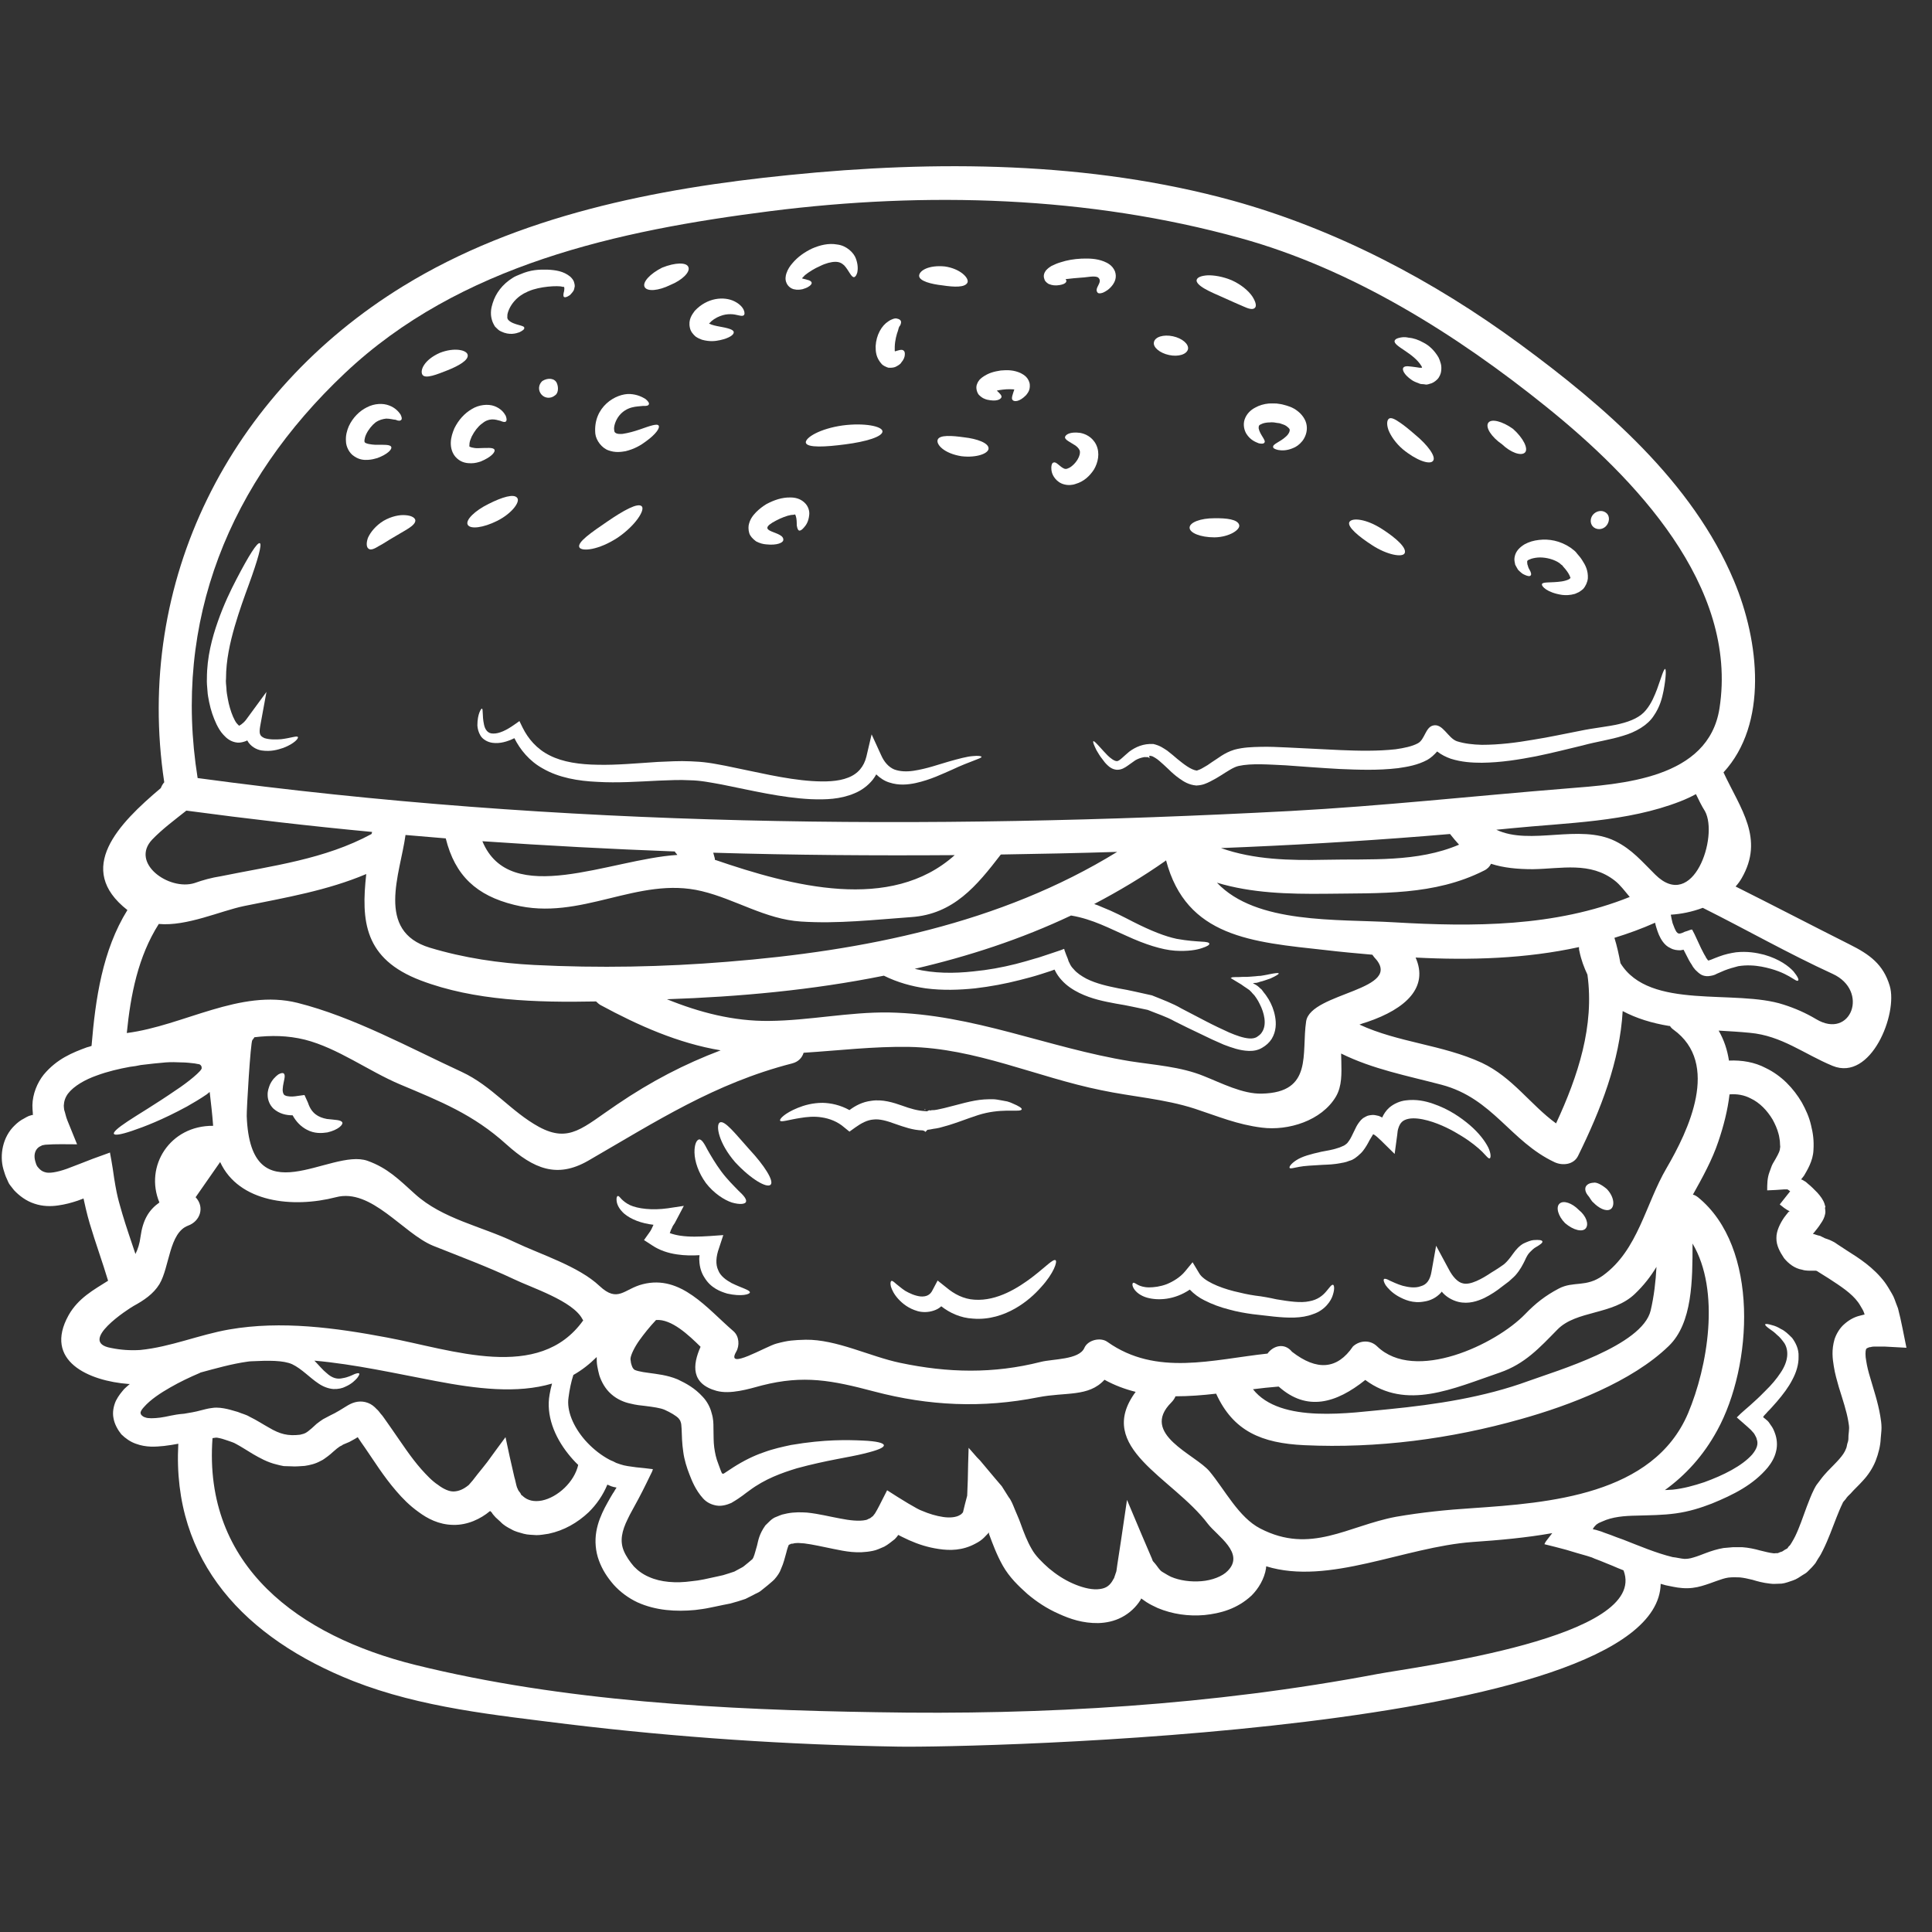 <svg xmlns="http://www.w3.org/2000/svg" xmlns:xlink="http://www.w3.org/1999/xlink" width="50" viewBox="0 0 37.5 37.5" height="50" preserveAspectRatio="xMidYMid meet"><rect x="0" y="0" width="37.5" height="37.5" fill="#333333" stroke="none"/><defs><clipPath id="048eab16bd"><path d="M 0 3.098 L 37.008 3.098 L 37.008 34 L 0 34 Z M 0 3.098 " clip-rule="nonzero"></path></clipPath></defs><g clip-path="url(#048eab16bd)"><path fill="#ffffff" d="M 3.094 23.34 C 2.801 22.637 3.297 21.844 4.137 21.852 C 4.121 21.625 4.094 21.406 4.07 21.195 C 4.051 21.211 4.031 21.227 4.012 21.242 C 3.875 21.336 3.746 21.41 3.629 21.477 C 3.148 21.738 2.797 21.871 2.566 21.949 C 2.336 22.027 2.227 22.039 2.211 22.008 C 2.195 21.977 2.277 21.898 2.477 21.766 C 2.676 21.633 3 21.445 3.426 21.152 C 3.625 21.023 3.938 20.773 3.914 20.727 C 3.918 20.699 3.898 20.672 3.875 20.66 C 3.859 20.656 3.848 20.652 3.836 20.652 L 3.777 20.641 C 3.711 20.633 3.609 20.621 3.516 20.621 C 3.418 20.617 3.328 20.613 3.219 20.621 C 3.066 20.633 2.902 20.652 2.734 20.672 C 2.664 20.688 2.594 20.699 2.523 20.707 C 2.309 20.746 2.09 20.797 1.879 20.875 C 1.656 20.953 1.434 21.078 1.32 21.227 C 1.266 21.301 1.242 21.375 1.238 21.461 C 1.242 21.492 1.238 21.5 1.246 21.543 C 1.27 21.613 1.277 21.672 1.309 21.75 C 1.371 21.902 1.434 22.055 1.496 22.211 C 1.312 22.211 1.078 22.203 0.879 22.219 C 0.871 22.219 0.852 22.223 0.836 22.227 C 0.82 22.23 0.824 22.23 0.82 22.23 L 0.805 22.238 C 0.793 22.242 0.785 22.25 0.773 22.254 C 0.754 22.262 0.742 22.277 0.727 22.289 C 0.68 22.34 0.652 22.422 0.684 22.539 C 0.695 22.566 0.699 22.598 0.715 22.625 C 0.727 22.645 0.723 22.637 0.727 22.645 C 0.727 22.645 0.742 22.66 0.75 22.672 C 0.789 22.715 0.824 22.738 0.867 22.75 C 0.945 22.781 1.105 22.754 1.293 22.688 C 1.461 22.625 1.629 22.559 1.801 22.492 C 1.902 22.457 2.008 22.418 2.113 22.379 L 2.133 22.371 C 2.137 22.371 2.137 22.383 2.137 22.387 L 2.145 22.43 L 2.16 22.512 L 2.188 22.68 C 2.266 23.238 2.309 23.32 2.375 23.562 C 2.449 23.812 2.539 24.07 2.629 24.34 C 2.676 24.246 2.711 24.137 2.727 24.008 C 2.773 23.672 2.891 23.484 3.094 23.34 Z M 7.211 16.188 C 7.215 16.176 7.219 16.16 7.223 16.148 C 6.02 16.035 4.82 15.895 3.617 15.734 C 3.391 15.914 3.152 16.09 2.953 16.297 C 2.523 16.754 3.281 17.293 3.773 17.141 C 3.938 17.082 4.109 17.035 4.285 17.008 C 5.281 16.805 6.305 16.68 7.211 16.188 Z M 11.223 28.434 C 11.152 28.367 11.09 28.297 11.031 28.223 C 10.762 27.887 10.594 27.469 10.668 27.066 C 10.68 26.996 10.695 26.926 10.715 26.855 C 10.039 27.055 9.25 26.957 8.453 26.805 C 7.684 26.66 6.891 26.48 6.102 26.41 C 6.195 26.504 6.266 26.594 6.336 26.648 C 6.453 26.758 6.555 26.773 6.652 26.75 C 6.754 26.734 6.828 26.695 6.879 26.672 C 6.93 26.652 6.961 26.648 6.973 26.66 C 6.98 26.672 6.969 26.699 6.934 26.746 C 6.895 26.789 6.832 26.859 6.707 26.914 C 6.648 26.945 6.566 26.965 6.469 26.961 C 6.371 26.953 6.27 26.914 6.184 26.855 C 6.012 26.742 5.859 26.57 5.672 26.48 C 5.5 26.402 5.207 26.406 4.887 26.422 C 4.859 26.422 4.828 26.426 4.801 26.43 C 4.496 26.473 4.195 26.559 3.891 26.641 C 3.887 26.645 3.879 26.648 3.871 26.652 C 3.688 26.73 3.496 26.82 3.305 26.93 C 3.121 27.035 2.922 27.164 2.793 27.312 C 2.766 27.34 2.734 27.387 2.734 27.398 C 2.727 27.41 2.727 27.426 2.73 27.438 C 2.734 27.457 2.762 27.496 2.82 27.512 C 2.875 27.535 2.988 27.531 3.109 27.516 C 3.242 27.5 3.359 27.457 3.566 27.441 C 3.57 27.441 3.57 27.441 3.57 27.441 C 3.68 27.422 3.789 27.406 3.898 27.375 C 3.957 27.363 4.016 27.34 4.121 27.328 C 4.223 27.312 4.332 27.332 4.406 27.348 C 4.492 27.367 4.543 27.387 4.617 27.406 C 4.691 27.438 4.777 27.457 4.84 27.496 C 4.992 27.57 5.102 27.645 5.215 27.707 C 5.438 27.84 5.59 27.875 5.824 27.848 C 5.922 27.824 5.938 27.82 6.051 27.723 L 6.145 27.637 C 6.188 27.605 6.227 27.574 6.27 27.547 L 6.41 27.473 L 6.496 27.43 C 6.527 27.414 6.547 27.402 6.586 27.379 L 6.746 27.281 C 6.875 27.203 7.008 27.18 7.141 27.23 C 7.207 27.254 7.262 27.297 7.312 27.352 C 7.34 27.375 7.363 27.406 7.387 27.438 C 7.414 27.469 7.438 27.496 7.449 27.516 C 7.5 27.59 7.555 27.664 7.605 27.738 C 7.797 28.012 7.969 28.281 8.176 28.516 C 8.281 28.633 8.387 28.746 8.5 28.82 C 8.613 28.906 8.723 28.953 8.809 28.949 C 8.898 28.945 8.988 28.914 9.098 28.824 L 9.105 28.816 L 9.176 28.734 L 9.27 28.613 C 9.332 28.535 9.398 28.457 9.457 28.379 C 9.574 28.215 9.695 28.055 9.812 27.895 C 9.863 28.141 9.918 28.391 9.984 28.672 C 10.004 28.734 10.016 28.816 10.035 28.871 C 10.051 28.898 10.051 28.922 10.082 28.957 L 10.098 28.977 C 10.105 28.992 10.113 29.008 10.121 29.02 C 10.137 29.027 10.145 29.035 10.156 29.047 C 10.242 29.121 10.359 29.156 10.52 29.125 C 10.824 29.062 11.148 28.766 11.223 28.434 Z M 11.32 25.629 C 11.316 25.625 11.312 25.613 11.305 25.605 C 11.121 25.25 10.32 24.996 9.973 24.828 C 9.461 24.586 8.934 24.391 8.406 24.18 C 7.824 23.941 7.207 23.055 6.52 23.238 C 5.688 23.453 4.637 23.344 4.273 22.555 C 4.113 22.781 3.957 23.012 3.797 23.238 C 3.977 23.43 3.887 23.703 3.652 23.789 C 3.281 23.926 3.293 24.594 3.094 24.926 C 2.977 25.117 2.789 25.242 2.594 25.348 C 2.504 25.398 1.492 26.047 2.156 26.164 C 2.344 26.203 2.535 26.215 2.723 26.203 C 3.312 26.145 3.867 25.906 4.449 25.805 C 5.461 25.629 6.516 25.773 7.512 25.961 C 8.77 26.195 10.461 26.832 11.32 25.629 Z M 13.988 20.387 C 13.164 20.25 12.391 19.906 11.656 19.508 C 11.621 19.488 11.594 19.461 11.57 19.438 C 10.414 19.461 9.207 19.426 8.168 19.031 C 7.066 18.613 7.008 17.875 7.109 16.965 C 6.352 17.285 5.547 17.422 4.738 17.586 C 4.281 17.68 3.625 17.984 3.082 17.934 C 2.68 18.566 2.535 19.309 2.461 20.051 C 3.562 19.91 4.66 19.188 5.773 19.465 C 6.859 19.738 7.945 20.336 8.961 20.805 C 9.555 21.082 9.914 21.574 10.465 21.875 C 11.055 22.191 11.316 21.883 11.977 21.438 C 12.645 20.984 13.289 20.652 13.988 20.387 Z M 13.148 16.594 C 13.141 16.59 13.137 16.578 13.133 16.574 C 13.117 16.559 13.105 16.543 13.098 16.527 C 11.852 16.48 10.609 16.414 9.363 16.328 C 9.902 17.629 11.84 16.676 13.148 16.594 Z M 18.531 16.598 C 16.969 16.609 15.406 16.598 13.844 16.551 C 13.855 16.59 13.863 16.625 13.875 16.664 C 13.875 16.672 13.875 16.68 13.875 16.688 C 15.375 17.203 17.289 17.711 18.531 16.598 Z M 21.684 16.535 C 20.93 16.559 20.176 16.574 19.426 16.586 C 18.961 17.191 18.508 17.746 17.684 17.801 C 16.973 17.852 16.262 17.934 15.547 17.887 C 14.859 17.844 14.273 17.453 13.621 17.297 C 12.379 16.996 11.273 17.891 9.977 17.562 C 9.254 17.383 8.832 17 8.652 16.273 C 8.395 16.25 8.129 16.23 7.871 16.207 C 7.77 16.957 7.281 18.074 8.344 18.395 C 9.004 18.594 9.684 18.695 10.371 18.73 C 11.617 18.793 12.875 18.77 14.117 18.668 C 16.754 18.457 19.418 17.93 21.684 16.535 Z M 23.828 30.492 C 24.172 30.148 23.625 29.812 23.445 29.578 C 22.762 28.672 21.238 28.105 22.043 27.016 C 21.84 26.965 21.637 26.891 21.438 26.781 C 21.129 27.121 20.68 27.016 20.152 27.121 C 19.066 27.336 18.031 27.289 16.965 27.008 C 16.152 26.793 15.602 26.684 14.789 26.891 C 14.531 26.961 14.176 27.07 13.906 26.996 C 13.414 26.859 13.438 26.5 13.598 26.141 C 13.367 25.914 13.035 25.598 12.734 25.621 C 12.605 25.758 12.5 25.891 12.41 26.016 C 12.316 26.148 12.246 26.293 12.238 26.367 C 12.238 26.387 12.238 26.402 12.242 26.414 C 12.242 26.434 12.25 26.473 12.258 26.492 C 12.273 26.543 12.289 26.562 12.301 26.574 C 12.309 26.598 12.434 26.629 12.594 26.648 C 12.758 26.672 12.945 26.688 13.152 26.773 C 13.324 26.855 13.484 26.941 13.641 27.113 C 13.719 27.195 13.785 27.312 13.812 27.426 C 13.848 27.539 13.848 27.633 13.848 27.715 C 13.852 27.871 13.848 27.984 13.863 28.094 C 13.879 28.207 13.898 28.301 13.941 28.41 C 13.984 28.535 14.008 28.586 14.008 28.586 C 14.016 28.605 14.031 28.609 14.047 28.602 C 14.035 28.613 14.148 28.535 14.234 28.48 C 14.43 28.355 14.633 28.254 14.82 28.191 C 15.008 28.121 15.191 28.082 15.355 28.047 C 16.016 27.934 16.457 27.949 16.742 27.961 C 17.023 27.973 17.148 28.008 17.156 28.051 C 17.16 28.098 17.043 28.148 16.766 28.215 C 16.492 28.285 16.051 28.34 15.465 28.5 C 15.172 28.59 14.852 28.703 14.547 28.93 C 14.461 28.988 14.402 29.051 14.195 29.172 C 14.105 29.211 14.008 29.238 13.91 29.223 C 13.812 29.207 13.719 29.164 13.648 29.086 C 13.496 28.918 13.426 28.73 13.383 28.621 C 13.332 28.492 13.281 28.332 13.262 28.18 C 13.238 28.023 13.234 27.859 13.23 27.734 C 13.227 27.672 13.223 27.625 13.211 27.598 C 13.203 27.57 13.191 27.555 13.172 27.531 C 13.125 27.48 13.012 27.414 12.898 27.363 C 12.816 27.328 12.68 27.309 12.52 27.289 C 12.438 27.281 12.34 27.27 12.23 27.242 C 12.121 27.219 11.98 27.164 11.863 27.059 C 11.746 26.957 11.672 26.816 11.633 26.695 C 11.617 26.633 11.605 26.586 11.594 26.52 C 11.582 26.457 11.582 26.398 11.582 26.34 C 11.441 26.48 11.289 26.598 11.129 26.688 C 11.086 26.82 11.055 26.969 11.035 27.125 C 10.996 27.379 11.125 27.688 11.355 27.953 C 11.473 28.086 11.613 28.207 11.773 28.301 C 11.812 28.324 11.855 28.348 11.898 28.363 L 11.961 28.395 L 12.039 28.422 C 12.125 28.453 12.238 28.465 12.348 28.48 C 12.453 28.488 12.562 28.504 12.672 28.516 C 12.668 28.547 12.641 28.598 12.617 28.645 L 12.547 28.789 C 12.5 28.883 12.453 28.98 12.398 29.082 C 12.355 29.16 12.312 29.238 12.273 29.312 C 12.238 29.371 12.211 29.43 12.184 29.484 C 12.07 29.715 12.027 29.91 12.109 30.105 C 12.152 30.207 12.227 30.316 12.305 30.406 C 12.383 30.488 12.48 30.559 12.598 30.609 C 12.824 30.711 13.121 30.734 13.426 30.691 C 13.504 30.684 13.582 30.672 13.66 30.656 C 13.746 30.637 13.828 30.621 13.91 30.602 L 14.035 30.574 L 14.148 30.539 L 14.254 30.504 L 14.348 30.453 C 14.379 30.434 14.414 30.422 14.441 30.398 L 14.527 30.328 C 14.551 30.305 14.59 30.277 14.605 30.262 C 14.609 30.25 14.617 30.25 14.629 30.215 C 14.648 30.172 14.668 30.086 14.695 29.996 C 14.719 29.898 14.734 29.781 14.855 29.609 C 14.922 29.547 14.977 29.473 15.07 29.441 C 15.117 29.422 15.145 29.41 15.18 29.398 L 15.281 29.375 C 15.422 29.348 15.547 29.352 15.664 29.359 C 15.898 29.383 16.105 29.438 16.301 29.473 C 16.492 29.512 16.68 29.531 16.801 29.504 C 16.836 29.5 16.852 29.48 16.879 29.473 C 16.902 29.465 16.918 29.441 16.941 29.43 C 16.953 29.414 16.949 29.418 16.984 29.375 C 17.012 29.332 17.039 29.277 17.066 29.227 C 17.117 29.125 17.168 29.023 17.219 28.926 C 17.484 29.098 17.816 29.301 17.895 29.324 C 18.031 29.383 18.176 29.426 18.309 29.445 C 18.441 29.465 18.562 29.449 18.625 29.41 C 18.641 29.402 18.66 29.391 18.668 29.379 C 18.676 29.371 18.684 29.363 18.691 29.355 L 18.73 29.195 L 18.773 29.031 L 18.785 28.723 C 18.789 28.516 18.793 28.309 18.801 28.102 L 18.965 28.289 L 19.023 28.348 C 19.113 28.457 19.211 28.57 19.305 28.684 L 19.445 28.848 L 19.578 29.059 C 19.629 29.121 19.664 29.215 19.699 29.301 C 19.734 29.387 19.781 29.488 19.805 29.559 C 19.875 29.754 19.941 29.922 20.023 30.062 C 20.094 30.195 20.227 30.324 20.359 30.441 C 20.5 30.559 20.652 30.66 20.82 30.734 C 20.98 30.805 21.156 30.855 21.297 30.848 C 21.441 30.84 21.52 30.797 21.586 30.695 L 21.613 30.648 C 21.629 30.633 21.633 30.594 21.645 30.57 C 21.652 30.539 21.668 30.516 21.672 30.477 L 21.688 30.363 C 21.711 30.215 21.734 30.059 21.758 29.906 C 21.797 29.641 21.836 29.379 21.875 29.113 C 21.969 29.34 22.066 29.562 22.16 29.789 L 22.297 30.109 L 22.359 30.254 C 22.367 30.281 22.375 30.301 22.387 30.312 L 22.422 30.352 C 22.465 30.402 22.504 30.473 22.551 30.504 C 22.574 30.516 22.59 30.531 22.609 30.539 C 22.645 30.562 22.688 30.586 22.727 30.605 C 22.902 30.68 23.113 30.707 23.316 30.691 C 23.52 30.676 23.727 30.598 23.828 30.492 Z M 25.352 19.824 C 25.438 19.258 27.293 19.223 26.672 18.578 C 26.66 18.562 26.648 18.547 26.637 18.531 C 26.332 18.504 26.027 18.477 25.727 18.441 C 24.301 18.285 23.027 18.191 22.633 16.699 C 22.629 16.699 22.629 16.703 22.625 16.707 C 22.18 17.02 21.715 17.297 21.238 17.547 C 21.285 17.562 21.336 17.582 21.379 17.602 C 21.617 17.695 21.816 17.801 21.992 17.891 C 22.344 18.07 22.617 18.176 22.84 18.223 C 23.055 18.262 23.215 18.27 23.316 18.277 C 23.422 18.281 23.469 18.293 23.473 18.316 C 23.477 18.34 23.438 18.367 23.332 18.402 C 23.23 18.438 23.055 18.469 22.805 18.453 C 22.551 18.434 22.227 18.332 21.863 18.164 C 21.555 18.031 21.211 17.84 20.789 17.77 C 19.824 18.227 18.801 18.562 17.754 18.805 C 18.133 18.898 18.527 18.895 18.891 18.855 C 19.176 18.828 19.453 18.777 19.715 18.711 C 19.848 18.676 19.977 18.641 20.102 18.602 C 20.168 18.586 20.227 18.562 20.289 18.543 C 20.391 18.508 20.492 18.477 20.594 18.441 L 20.652 18.418 C 20.66 18.418 20.66 18.434 20.66 18.438 L 20.691 18.523 L 20.727 18.613 L 20.742 18.66 L 20.758 18.691 C 20.777 18.738 20.805 18.777 20.84 18.812 C 20.902 18.887 20.992 18.945 21.086 18.996 C 21.281 19.094 21.5 19.141 21.711 19.184 C 21.926 19.219 22.156 19.277 22.359 19.32 C 22.562 19.402 22.766 19.477 22.93 19.574 C 23.094 19.66 23.258 19.746 23.41 19.824 C 23.559 19.902 23.719 19.977 23.855 20.039 C 23.992 20.098 24.133 20.148 24.246 20.156 C 24.305 20.16 24.348 20.152 24.387 20.133 C 24.43 20.105 24.469 20.078 24.492 20.039 C 24.598 19.887 24.535 19.652 24.453 19.492 C 24.434 19.449 24.41 19.41 24.387 19.375 L 24.348 19.32 C 24.324 19.297 24.301 19.27 24.281 19.246 C 24.266 19.238 24.262 19.223 24.242 19.211 L 24.191 19.176 C 24.156 19.152 24.125 19.133 24.094 19.109 C 24.02 19.066 23.953 19.023 23.887 18.984 L 23.918 18.969 C 23.918 18.965 23.961 18.969 23.984 18.965 C 24.031 18.965 24.078 18.965 24.125 18.961 C 24.219 18.965 24.301 18.953 24.371 18.949 C 24.406 18.945 24.438 18.941 24.469 18.941 C 24.492 18.938 24.516 18.934 24.535 18.93 C 24.574 18.922 24.609 18.918 24.637 18.91 C 24.758 18.887 24.812 18.879 24.82 18.895 C 24.824 18.906 24.777 18.938 24.66 18.992 C 24.609 19.008 24.508 19.047 24.461 19.055 C 24.434 19.066 24.406 19.074 24.379 19.078 C 24.363 19.078 24.348 19.078 24.332 19.082 C 24.332 19.086 24.312 19.082 24.32 19.086 L 24.352 19.102 C 24.395 19.125 24.426 19.148 24.461 19.184 L 24.488 19.207 L 24.535 19.27 C 24.57 19.309 24.594 19.352 24.625 19.398 C 24.68 19.492 24.727 19.602 24.75 19.734 C 24.773 19.859 24.773 20.016 24.684 20.164 C 24.637 20.238 24.574 20.293 24.5 20.336 C 24.418 20.387 24.32 20.402 24.234 20.398 C 24.062 20.391 23.91 20.336 23.754 20.277 C 23.598 20.211 23.457 20.145 23.297 20.066 C 23.137 19.992 22.973 19.91 22.801 19.824 C 22.633 19.73 22.457 19.676 22.277 19.602 C 22.074 19.562 21.891 19.516 21.66 19.48 C 21.434 19.438 21.191 19.391 20.949 19.273 C 20.832 19.215 20.707 19.137 20.605 19.023 C 20.555 18.969 20.508 18.902 20.477 18.836 L 20.469 18.82 C 20.469 18.82 20.469 18.82 20.457 18.824 L 20.391 18.848 C 20.328 18.867 20.262 18.891 20.199 18.91 C 20.066 18.953 19.93 18.988 19.793 19.023 C 19.516 19.094 19.23 19.148 18.926 19.184 C 18.621 19.215 18.301 19.227 17.969 19.184 C 17.699 19.145 17.422 19.07 17.156 18.938 C 15.766 19.219 14.34 19.348 12.945 19.395 C 13.578 19.652 14.238 19.824 14.93 19.816 C 15.707 19.809 16.477 19.641 17.254 19.652 C 18.898 19.684 20.332 20.336 21.934 20.598 C 22.406 20.672 22.918 20.703 23.367 20.887 C 23.703 21.02 24.121 21.238 24.492 21.227 C 25.492 21.207 25.258 20.445 25.352 19.824 Z M 28.32 16.395 C 28.262 16.332 28.203 16.262 28.145 16.188 C 26.824 16.301 25.504 16.383 24.18 16.441 C 24.02 16.449 23.859 16.453 23.699 16.461 C 24.34 16.688 25.031 16.703 25.727 16.688 C 26.598 16.668 27.508 16.742 28.32 16.395 Z M 30.203 21.805 C 30.633 20.879 30.949 19.91 30.812 18.918 C 30.746 18.777 30.691 18.633 30.656 18.461 C 30.648 18.434 30.648 18.41 30.648 18.383 C 29.613 18.609 28.543 18.641 27.477 18.586 C 27.73 19.16 27.297 19.578 26.539 19.836 C 26.48 19.852 26.43 19.871 26.387 19.887 C 27.145 20.238 28 20.277 28.762 20.629 C 29.359 20.91 29.707 21.445 30.203 21.805 Z M 31.633 17.41 C 31.535 17.293 31.445 17.172 31.344 17.094 C 30.867 16.719 30.305 16.863 29.754 16.871 C 29.449 16.871 29.18 16.844 28.941 16.766 C 28.914 16.82 28.871 16.867 28.805 16.898 C 27.84 17.387 26.789 17.332 25.727 17.348 C 25.004 17.355 24.293 17.336 23.621 17.133 C 24.383 17.941 25.949 17.836 27.059 17.902 C 28.598 17.992 30.184 17.992 31.633 17.41 Z M 32.039 25.438 C 32.105 25.156 32.137 24.875 32.152 24.59 C 32.039 24.777 31.906 24.949 31.734 25.113 C 31.305 25.527 30.594 25.43 30.227 25.809 C 29.879 26.164 29.598 26.473 29.113 26.641 C 28.199 26.953 27.301 27.379 26.5 26.785 C 25.934 27.238 25.367 27.402 24.82 26.914 C 24.816 26.914 24.812 26.914 24.809 26.914 C 24.648 26.926 24.484 26.945 24.32 26.965 C 24.855 27.645 26.23 27.418 26.961 27.352 C 27.871 27.262 28.805 27.121 29.668 26.805 C 30.219 26.605 31.875 26.121 32.039 25.438 Z M 32.348 22.672 C 32.77 21.949 33.398 20.645 32.48 19.984 C 32.453 19.965 32.43 19.941 32.414 19.914 C 32.406 19.914 32.402 19.914 32.398 19.914 C 32.062 19.859 31.762 19.766 31.496 19.625 C 31.441 20.594 31.07 21.543 30.629 22.438 C 30.543 22.609 30.328 22.629 30.176 22.559 C 29.316 22.156 28.98 21.32 27.98 21.055 C 27.312 20.879 26.648 20.754 26.031 20.449 C 26.031 20.496 26.035 20.547 26.035 20.602 C 26.039 20.832 26.051 21.078 25.93 21.285 C 25.652 21.754 25.004 21.953 24.492 21.887 C 24.016 21.828 23.641 21.668 23.191 21.52 C 22.598 21.328 21.98 21.289 21.371 21.16 C 20.121 20.906 18.938 20.344 17.641 20.32 C 16.953 20.309 16.277 20.391 15.598 20.434 C 15.57 20.527 15.5 20.609 15.375 20.641 C 13.871 21.027 12.738 21.766 11.414 22.531 C 10.812 22.875 10.363 22.691 9.828 22.211 C 9.184 21.629 8.551 21.379 7.762 21.047 C 7.152 20.789 6.559 20.344 5.918 20.18 C 5.586 20.098 5.262 20.094 4.938 20.133 C 4.926 20.152 4.914 20.172 4.898 20.188 C 4.863 20.227 4.785 21.539 4.789 21.664 C 4.863 23.641 6.414 22.277 7.133 22.531 C 7.527 22.672 7.746 22.898 8.055 23.176 C 8.59 23.66 9.344 23.801 9.98 24.105 C 10.488 24.348 11.227 24.574 11.637 24.961 C 11.996 25.297 12.113 25.016 12.477 24.926 C 13.219 24.738 13.723 25.398 14.238 25.84 C 14.348 25.938 14.359 26.117 14.289 26.238 C 14.074 26.613 14.871 26.129 15.074 26.078 C 15.305 26.016 15.395 26.012 15.637 26.004 C 16.238 25.996 16.891 26.332 17.473 26.453 C 18.398 26.648 19.281 26.668 20.203 26.434 C 20.434 26.375 20.945 26.395 21.047 26.164 C 21.113 26.008 21.363 25.949 21.496 26.047 C 22.445 26.719 23.539 26.387 24.602 26.273 C 24.711 26.121 24.93 26.055 25.078 26.238 C 25.562 26.613 25.957 26.582 26.262 26.133 C 26.398 26.012 26.598 26.004 26.73 26.133 C 27.461 26.84 29.031 26.098 29.602 25.508 C 29.805 25.297 29.996 25.148 30.254 25.012 C 30.543 24.859 30.781 24.996 31.113 24.758 C 31.797 24.262 31.938 23.371 32.348 22.672 Z M 32.766 27.43 C 33.145 26.531 33.398 25.055 32.852 24.137 C 32.852 24.844 32.852 25.68 32.391 26.125 C 31.676 26.82 30.465 27.281 29.512 27.547 C 28.156 27.93 26.727 28.117 25.316 28.051 C 24.488 28.012 23.938 27.781 23.605 27.051 C 23.34 27.082 23.074 27.102 22.816 27.102 C 22.801 27.141 22.773 27.184 22.734 27.223 C 22.121 27.836 23.203 28.23 23.477 28.559 C 23.773 28.914 24.043 29.453 24.461 29.668 C 25.441 30.176 26.16 29.617 27.094 29.441 C 27.59 29.355 28.082 29.305 28.582 29.273 C 30.055 29.172 32.09 29.023 32.766 27.43 Z M 32.129 16.977 C 32.867 17.707 33.359 16.234 33.094 15.746 C 33.027 15.641 32.973 15.527 32.918 15.414 C 32.824 15.465 32.723 15.512 32.613 15.555 C 31.582 15.957 30.414 15.969 29.324 16.078 C 29.23 16.09 29.137 16.094 29.043 16.105 C 29.707 16.418 30.652 15.984 31.348 16.324 C 31.68 16.488 31.867 16.719 32.129 16.977 Z M 33.375 13.75 C 33.746 11.367 31.715 9.266 30.016 7.898 C 28.277 6.496 26.246 5.219 24.074 4.621 C 21.125 3.805 17.977 3.715 14.953 4.098 C 12 4.473 8.922 5.137 6.691 7.246 C 4.457 9.355 3.348 12.047 3.836 15.102 C 10.891 16.059 17.934 16.117 25.039 15.742 C 26.832 15.645 28.613 15.449 30.402 15.305 C 31.477 15.219 33.16 15.121 33.375 13.75 Z M 35.25 19.781 C 35.926 20.188 36.289 19.23 35.57 18.902 C 34.711 18.508 33.895 18.043 33.051 17.621 C 32.844 17.699 32.629 17.742 32.43 17.754 C 32.438 17.809 32.453 17.867 32.465 17.918 C 32.488 17.984 32.516 18.051 32.539 18.086 C 32.57 18.121 32.574 18.117 32.594 18.121 C 32.605 18.117 32.602 18.125 32.648 18.109 C 32.684 18.09 32.719 18.078 32.75 18.07 C 32.781 18.062 32.82 18.039 32.844 18.043 L 32.891 18.133 C 32.93 18.223 32.977 18.312 33.016 18.402 C 33.047 18.461 33.074 18.52 33.102 18.562 C 33.113 18.59 33.129 18.609 33.141 18.625 C 33.152 18.641 33.148 18.637 33.156 18.641 C 33.16 18.645 33.152 18.648 33.207 18.629 C 33.262 18.605 33.316 18.586 33.367 18.566 C 33.48 18.523 33.59 18.5 33.695 18.484 C 33.91 18.461 34.09 18.492 34.242 18.531 C 34.543 18.617 34.719 18.754 34.812 18.855 C 34.898 18.961 34.918 19.016 34.902 19.031 C 34.859 19.078 34.723 18.863 34.191 18.762 C 34.059 18.738 33.902 18.727 33.738 18.754 C 33.652 18.777 33.562 18.801 33.473 18.836 C 33.422 18.859 33.371 18.879 33.32 18.902 C 33.297 18.918 33.25 18.934 33.203 18.941 C 33.148 18.953 33.086 18.949 33.035 18.926 C 32.984 18.902 32.938 18.855 32.906 18.824 C 32.879 18.793 32.855 18.762 32.84 18.73 C 32.797 18.668 32.766 18.609 32.734 18.543 C 32.715 18.508 32.699 18.477 32.68 18.438 C 32.676 18.434 32.676 18.434 32.672 18.434 C 32.672 18.434 32.668 18.438 32.617 18.445 C 32.551 18.445 32.484 18.438 32.422 18.402 C 32.359 18.375 32.312 18.328 32.277 18.281 C 32.211 18.191 32.18 18.102 32.152 18.012 C 32.141 17.98 32.133 17.945 32.125 17.91 C 31.863 18.027 31.602 18.121 31.336 18.203 C 31.387 18.367 31.422 18.531 31.453 18.695 C 32.02 19.617 33.68 19.191 34.621 19.5 C 34.84 19.57 35.047 19.66 35.25 19.781 Z M 36.84 25.395 C 36.906 25.645 36.953 25.918 37.004 26.16 C 36.863 26.152 36.719 26.145 36.582 26.137 L 36.375 26.137 C 36.34 26.137 36.305 26.148 36.305 26.148 C 36.297 26.148 36.285 26.148 36.277 26.152 C 36.246 26.164 36.234 26.172 36.227 26.176 C 36.227 26.18 36.227 26.18 36.219 26.191 C 36.207 26.223 36.203 26.316 36.223 26.414 C 36.238 26.516 36.266 26.629 36.301 26.742 C 36.367 26.973 36.449 27.207 36.496 27.484 C 36.508 27.555 36.52 27.633 36.52 27.711 C 36.52 27.789 36.508 27.852 36.504 27.926 C 36.5 28.055 36.461 28.215 36.406 28.355 C 36.348 28.5 36.258 28.633 36.164 28.734 C 36.074 28.836 35.984 28.914 35.922 28.988 C 35.883 29.023 35.848 29.059 35.824 29.098 L 35.781 29.148 C 35.77 29.164 35.77 29.164 35.762 29.184 C 35.723 29.262 35.684 29.359 35.645 29.457 C 35.566 29.656 35.492 29.871 35.383 30.09 C 35.359 30.141 35.328 30.199 35.289 30.254 L 35.238 30.34 C 35.219 30.367 35.188 30.398 35.164 30.426 L 35.082 30.508 C 35.055 30.535 35.023 30.551 34.992 30.57 C 34.93 30.609 34.875 30.652 34.801 30.676 C 34.73 30.699 34.656 30.73 34.582 30.738 C 34.508 30.738 34.422 30.75 34.355 30.738 C 34.215 30.723 34.105 30.691 34.016 30.664 C 33.922 30.641 33.848 30.625 33.77 30.617 C 33.691 30.613 33.617 30.613 33.547 30.621 C 33.406 30.641 33.246 30.723 33.027 30.785 C 32.922 30.816 32.789 30.836 32.652 30.824 C 32.531 30.816 32.438 30.789 32.332 30.77 C 32.301 30.762 32.266 30.75 32.234 30.742 C 32.172 33.641 18.859 33.926 17.438 33.902 C 15.289 33.867 13.145 33.723 11.012 33.465 C 9.617 33.289 8.176 33.148 6.855 32.629 C 4.773 31.805 3.336 30.32 3.461 28.023 C 3.379 28.039 3.277 28.055 3.184 28.066 C 3.02 28.082 2.84 28.098 2.637 28.023 C 2.535 27.988 2.438 27.922 2.355 27.84 C 2.289 27.758 2.223 27.645 2.203 27.527 C 2.18 27.414 2.203 27.293 2.25 27.188 C 2.305 27.082 2.355 27.027 2.41 26.961 C 2.445 26.926 2.484 26.895 2.52 26.863 C 2.512 26.863 2.504 26.863 2.496 26.863 C 1.727 26.805 0.836 26.418 1.332 25.527 C 1.52 25.195 1.82 25.035 2.098 24.859 C 1.988 24.492 1.855 24.129 1.742 23.75 C 1.691 23.582 1.633 23.324 1.621 23.262 C 1.621 23.262 1.617 23.262 1.613 23.266 L 1.508 23.305 C 1.391 23.344 1.266 23.379 1.125 23.398 C 0.992 23.418 0.828 23.418 0.668 23.363 C 0.508 23.312 0.371 23.207 0.273 23.102 L 0.199 23.008 C 0.168 22.973 0.148 22.914 0.137 22.891 C 0.105 22.828 0.086 22.762 0.066 22.695 C -0.012 22.422 0.051 22.066 0.285 21.844 C 0.34 21.789 0.402 21.742 0.465 21.711 C 0.5 21.691 0.531 21.672 0.562 21.66 L 0.613 21.645 L 0.625 21.641 C 0.629 21.641 0.633 21.641 0.641 21.641 C 0.645 21.637 0.637 21.633 0.637 21.629 L 0.637 21.602 C 0.633 21.57 0.629 21.5 0.629 21.453 C 0.633 21.234 0.723 21.016 0.848 20.859 C 1.105 20.551 1.41 20.43 1.688 20.328 C 1.719 20.32 1.75 20.312 1.777 20.301 C 1.852 19.391 1.988 18.445 2.473 17.664 C 1.449 16.863 2.297 15.992 3.121 15.297 C 3.137 15.258 3.156 15.219 3.188 15.184 C 2.602 11.293 4.453 7.625 7.824 5.555 C 10.055 4.184 12.734 3.656 15.312 3.398 C 18.16 3.109 21.148 3.129 23.93 3.895 C 25.941 4.453 27.824 5.445 29.504 6.68 C 31.141 7.883 32.852 9.355 33.656 11.273 C 34.152 12.453 34.32 14.051 33.453 14.992 C 33.785 15.703 34.25 16.277 33.805 17.047 C 33.773 17.102 33.734 17.156 33.688 17.207 C 34.43 17.578 35.164 17.961 35.902 18.332 C 36.285 18.523 36.555 18.715 36.68 19.137 C 36.84 19.672 36.32 20.996 35.57 20.688 C 35.02 20.461 34.582 20.102 33.965 20.047 C 33.766 20.027 33.562 20.016 33.359 20.004 C 33.465 20.188 33.527 20.379 33.559 20.586 C 33.809 20.574 34.059 20.617 34.273 20.73 C 34.582 20.879 34.812 21.125 34.973 21.398 C 35.051 21.539 35.117 21.684 35.152 21.84 C 35.191 21.996 35.211 22.137 35.199 22.324 C 35.191 22.535 35.074 22.719 35.016 22.82 L 34.957 22.895 L 34.973 22.895 L 35.047 22.938 L 35.105 22.988 C 35.137 23.012 35.215 23.086 35.277 23.152 C 35.34 23.223 35.391 23.293 35.414 23.367 C 35.418 23.383 35.422 23.398 35.43 23.418 C 35.426 23.422 35.438 23.43 35.422 23.441 L 35.426 23.465 C 35.43 23.5 35.434 23.531 35.426 23.562 C 35.414 23.629 35.383 23.691 35.34 23.75 C 35.305 23.809 35.246 23.879 35.215 23.918 C 35.207 23.93 35.195 23.938 35.188 23.949 C 35.23 23.957 35.266 23.977 35.328 23.988 L 35.422 24.035 C 35.453 24.047 35.488 24.055 35.52 24.07 C 35.551 24.086 35.582 24.098 35.613 24.117 L 35.664 24.152 L 35.844 24.27 C 36.086 24.422 36.367 24.602 36.582 24.887 C 36.633 24.957 36.676 25.031 36.719 25.105 C 36.77 25.188 36.777 25.238 36.84 25.395 Z M 9.492 29.312 L 9.496 29.312 Z M 15.312 29.984 C 15.309 29.984 15.281 30.055 15.262 30.137 C 15.234 30.23 15.215 30.332 15.156 30.461 C 15.137 30.52 15.086 30.594 15.031 30.656 C 14.98 30.707 14.941 30.734 14.898 30.773 L 14.766 30.879 C 14.723 30.914 14.668 30.93 14.617 30.961 L 14.469 31.035 C 14.422 31.051 14.371 31.066 14.324 31.082 L 14.172 31.125 L 14.035 31.152 C 13.949 31.172 13.859 31.188 13.77 31.207 C 13.68 31.227 13.582 31.238 13.492 31.25 C 13.121 31.285 12.73 31.262 12.375 31.102 C 12.199 31.02 12.035 30.898 11.91 30.758 C 11.785 30.613 11.691 30.469 11.625 30.289 C 11.559 30.113 11.543 29.91 11.574 29.73 C 11.605 29.547 11.672 29.398 11.738 29.266 C 11.773 29.199 11.809 29.137 11.844 29.074 L 11.895 28.988 L 11.914 28.961 L 11.941 28.914 L 11.957 28.891 C 11.961 28.879 11.973 28.871 11.957 28.871 C 11.926 28.867 11.895 28.859 11.863 28.848 L 11.789 28.816 C 11.703 29.023 11.578 29.203 11.426 29.352 C 11.211 29.555 10.949 29.707 10.648 29.77 C 10.57 29.781 10.492 29.797 10.414 29.797 C 10.328 29.789 10.246 29.793 10.164 29.77 C 10.086 29.746 10 29.73 9.926 29.684 C 9.848 29.645 9.773 29.602 9.715 29.539 L 9.621 29.453 C 9.594 29.422 9.562 29.391 9.543 29.355 L 9.512 29.328 L 9.508 29.332 C 9.332 29.48 9.074 29.605 8.797 29.598 C 8.516 29.594 8.293 29.473 8.125 29.348 C 7.949 29.223 7.812 29.082 7.691 28.941 C 7.445 28.656 7.262 28.359 7.082 28.098 C 7.035 28.031 6.988 27.965 6.945 27.898 C 6.926 27.898 6.992 27.875 6.781 27.988 L 6.66 28.039 C 6.637 28.055 6.621 28.066 6.598 28.074 C 6.578 28.086 6.559 28.105 6.539 28.117 L 6.465 28.18 C 6.43 28.211 6.402 28.238 6.363 28.266 C 6.316 28.297 6.281 28.332 6.227 28.355 C 6.121 28.414 6.016 28.438 5.914 28.453 C 5.828 28.457 5.742 28.469 5.648 28.461 L 5.508 28.457 C 5.461 28.449 5.418 28.438 5.371 28.426 C 5.188 28.383 5.039 28.297 4.91 28.223 C 4.785 28.148 4.672 28.074 4.582 28.027 C 4.531 27.996 4.488 27.988 4.441 27.969 C 4.391 27.953 4.316 27.926 4.277 27.918 C 4.227 27.906 4.203 27.902 4.18 27.906 C 4.172 27.906 4.152 27.91 4.125 27.914 C 3.941 30.402 5.812 31.758 8.062 32.316 C 10.938 33.027 14.059 33.188 17.008 33.234 C 20.266 33.293 23.535 33.098 26.738 32.492 C 27.484 32.352 32.02 31.785 31.512 30.48 C 31.441 30.453 31.367 30.422 31.297 30.391 C 31.223 30.363 31.145 30.328 31.066 30.297 L 30.953 30.254 L 30.898 30.23 L 30.801 30.199 C 30.668 30.164 30.535 30.121 30.402 30.082 C 30.262 30.043 30.117 30.008 29.977 29.973 C 29.988 29.949 29.996 29.93 30.012 29.91 L 30.066 29.84 L 30.129 29.758 C 29.621 29.848 29.098 29.895 28.582 29.93 C 27.254 30.027 25.793 30.777 24.578 30.402 C 24.574 30.414 24.574 30.422 24.574 30.438 C 24.543 30.645 24.426 30.836 24.293 30.969 C 24.012 31.23 23.688 31.316 23.379 31.348 C 23.07 31.375 22.758 31.332 22.469 31.211 C 22.395 31.176 22.32 31.141 22.254 31.098 C 22.219 31.074 22.188 31.051 22.152 31.027 L 22.152 31.023 L 22.137 31.055 C 22.055 31.188 21.926 31.312 21.773 31.391 C 21.625 31.469 21.465 31.5 21.316 31.504 C 21.02 31.508 20.773 31.426 20.551 31.324 C 20.32 31.223 20.121 31.09 19.941 30.938 C 19.766 30.781 19.594 30.617 19.465 30.391 C 19.344 30.176 19.266 29.961 19.199 29.781 C 19.191 29.754 19.199 29.762 19.191 29.75 C 19.184 29.738 19.184 29.746 19.184 29.754 C 19.184 29.754 19.184 29.758 19.184 29.758 L 19.18 29.762 L 19.105 29.84 C 19.055 29.891 18.996 29.93 18.934 29.961 C 18.684 30.098 18.434 30.098 18.223 30.066 C 18.008 30.035 17.82 29.973 17.645 29.895 C 17.41 29.785 17.453 29.801 17.438 29.789 L 17.434 29.801 C 17.43 29.801 17.43 29.801 17.426 29.805 C 17.426 29.809 17.391 29.852 17.367 29.875 C 17.301 29.926 17.238 29.98 17.164 30.02 C 17.09 30.051 17.012 30.09 16.941 30.102 C 16.641 30.164 16.398 30.109 16.184 30.066 C 15.969 30.023 15.777 29.977 15.609 29.957 C 15.57 29.957 15.527 29.949 15.492 29.949 C 15.457 29.953 15.422 29.949 15.395 29.961 L 15.352 29.965 C 15.34 29.973 15.328 29.98 15.324 29.98 C 15.32 29.977 15.32 29.984 15.312 29.984 Z M 36.191 25.512 C 36.191 25.512 36.172 25.445 36.148 25.41 C 36.121 25.367 36.098 25.32 36.066 25.277 C 35.941 25.105 35.734 24.969 35.492 24.812 L 35.305 24.695 L 35.27 24.672 L 35.266 24.672 C 35.262 24.672 35.262 24.672 35.258 24.664 C 35.254 24.668 35.25 24.668 35.246 24.664 C 35.242 24.664 35.207 24.664 35.188 24.664 C 35.125 24.664 35.047 24.668 34.98 24.645 C 34.836 24.621 34.719 24.531 34.629 24.422 C 34.551 24.305 34.477 24.176 34.48 24.031 C 34.477 23.891 34.555 23.742 34.629 23.633 C 34.656 23.594 34.688 23.559 34.715 23.523 L 34.738 23.512 L 34.688 23.484 L 34.629 23.445 L 34.57 23.398 C 34.562 23.391 34.547 23.387 34.547 23.375 L 34.695 23.188 C 34.77 23.098 34.742 23.121 34.738 23.117 L 34.723 23.105 C 34.715 23.098 34.707 23.094 34.695 23.086 C 34.676 23.086 34.656 23.086 34.629 23.086 C 34.523 23.094 34.414 23.102 34.301 23.105 C 34.301 22.988 34.301 22.871 34.344 22.754 C 34.367 22.699 34.383 22.633 34.41 22.586 L 34.465 22.492 C 34.531 22.375 34.551 22.328 34.551 22.277 C 34.555 22.273 34.555 22.246 34.551 22.223 C 34.547 22.195 34.551 22.172 34.547 22.148 C 34.539 22.102 34.535 22.051 34.52 22.004 C 34.496 21.91 34.453 21.816 34.406 21.73 C 34.301 21.555 34.156 21.402 33.98 21.32 C 33.855 21.254 33.715 21.23 33.57 21.242 C 33.535 21.543 33.457 21.852 33.352 22.16 C 33.234 22.512 33.047 22.852 32.859 23.188 C 32.895 23.195 32.926 23.215 32.957 23.238 C 34.152 24.207 34.02 26.508 33.332 27.762 C 33.062 28.258 32.715 28.633 32.316 28.922 C 32.367 28.918 32.422 28.918 32.469 28.914 C 32.68 28.891 32.879 28.836 33.078 28.77 C 33.457 28.633 33.812 28.453 34.008 28.234 C 34.102 28.121 34.133 28.027 34.098 27.934 C 34.094 27.91 34.082 27.887 34.066 27.859 C 34.059 27.848 34.055 27.836 34.043 27.82 L 33.984 27.754 C 33.898 27.672 33.797 27.59 33.711 27.512 C 33.812 27.406 33.945 27.305 34.047 27.207 C 34.09 27.168 34.129 27.133 34.168 27.094 C 34.199 27.062 34.23 27.031 34.262 27 C 34.387 26.879 34.484 26.762 34.559 26.648 C 34.719 26.414 34.719 26.211 34.637 26.074 C 34.59 26.008 34.543 25.949 34.492 25.91 C 34.445 25.863 34.398 25.828 34.363 25.805 C 34.289 25.754 34.258 25.723 34.262 25.707 C 34.266 25.691 34.312 25.695 34.402 25.723 C 34.449 25.734 34.508 25.758 34.57 25.797 C 34.641 25.828 34.707 25.891 34.785 25.969 C 34.848 26.055 34.918 26.18 34.91 26.332 C 34.914 26.48 34.867 26.637 34.789 26.781 C 34.715 26.926 34.609 27.066 34.488 27.207 C 34.457 27.242 34.426 27.277 34.391 27.316 C 34.367 27.344 34.336 27.375 34.309 27.402 C 34.281 27.441 34.23 27.477 34.223 27.508 C 34.254 27.531 34.281 27.555 34.312 27.582 L 34.332 27.605 L 34.375 27.668 C 34.406 27.707 34.43 27.758 34.449 27.812 C 34.492 27.922 34.504 28.055 34.473 28.172 C 34.445 28.293 34.383 28.395 34.312 28.484 C 34.031 28.82 33.648 29.012 33.227 29.184 C 33.016 29.266 32.785 29.34 32.527 29.375 C 32.277 29.41 32.02 29.41 31.773 29.418 C 31.527 29.422 31.297 29.441 31.102 29.531 L 31.031 29.562 L 30.988 29.59 C 30.98 29.598 30.969 29.609 30.957 29.621 C 30.949 29.633 30.938 29.641 30.93 29.656 L 30.922 29.672 L 30.914 29.68 C 30.914 29.68 30.922 29.68 30.926 29.684 L 30.977 29.695 L 31.055 29.719 L 31.082 29.727 L 31.141 29.75 L 31.262 29.793 C 31.34 29.824 31.422 29.855 31.504 29.883 C 31.824 30.008 32.145 30.145 32.465 30.223 C 32.539 30.23 32.629 30.254 32.695 30.258 C 32.742 30.258 32.797 30.254 32.871 30.23 C 33.016 30.191 33.203 30.09 33.453 30.047 L 33.637 30.031 L 33.816 30.031 C 33.938 30.039 34.062 30.066 34.16 30.094 C 34.266 30.121 34.352 30.141 34.414 30.148 C 34.449 30.156 34.469 30.141 34.496 30.148 C 34.523 30.145 34.547 30.125 34.574 30.121 C 34.598 30.117 34.625 30.09 34.656 30.074 C 34.668 30.066 34.684 30.062 34.695 30.051 C 34.703 30.039 34.711 30.027 34.719 30.016 C 34.73 30.008 34.738 30 34.75 29.984 L 34.781 29.934 C 34.801 29.898 34.824 29.863 34.844 29.82 C 34.926 29.652 34.992 29.453 35.07 29.242 C 35.113 29.133 35.152 29.023 35.215 28.898 C 35.227 28.871 35.258 28.82 35.281 28.793 L 35.34 28.715 C 35.383 28.656 35.426 28.609 35.469 28.562 C 35.645 28.379 35.781 28.258 35.832 28.117 C 35.848 28.086 35.848 28.039 35.863 28 C 35.879 27.965 35.879 27.91 35.879 27.863 C 35.883 27.816 35.891 27.758 35.891 27.719 C 35.891 27.676 35.883 27.637 35.875 27.586 C 35.844 27.395 35.766 27.164 35.691 26.922 C 35.656 26.797 35.617 26.668 35.594 26.52 C 35.57 26.371 35.547 26.207 35.609 25.992 C 35.645 25.887 35.711 25.773 35.805 25.695 C 35.898 25.613 36 25.562 36.094 25.539 C 36.164 25.52 36.184 25.516 36.188 25.516 C 36.188 25.516 36.188 25.516 36.191 25.516 L 36.191 25.512 L 36.195 25.512 L 36.191 25.512 " fill-opacity="1" fill-rule="nonzero"></path></g><path fill="#ffffff" d="M 32.32 12.984 C 32.34 12.992 32.34 13.141 32.289 13.41 C 32.262 13.543 32.223 13.715 32.098 13.895 C 31.98 14.078 31.746 14.211 31.504 14.281 C 31.258 14.359 30.988 14.395 30.719 14.469 C 30.441 14.535 30.141 14.613 29.812 14.68 C 29.488 14.742 29.141 14.801 28.762 14.805 C 28.57 14.805 28.371 14.793 28.16 14.727 C 28.07 14.695 27.98 14.652 27.895 14.586 C 27.836 14.652 27.773 14.711 27.703 14.75 C 27.512 14.852 27.32 14.883 27.137 14.91 C 26.738 14.957 26.363 14.941 26 14.926 C 25.637 14.906 25.289 14.879 24.957 14.855 C 24.629 14.84 24.293 14.812 24.043 14.867 C 23.945 14.887 23.816 14.977 23.691 15.055 C 23.629 15.094 23.562 15.133 23.492 15.168 C 23.422 15.203 23.344 15.242 23.227 15.246 C 23.223 15.25 23.215 15.246 23.215 15.246 C 23.078 15.234 22.977 15.172 22.895 15.113 C 22.812 15.055 22.742 14.992 22.684 14.934 C 22.617 14.871 22.559 14.816 22.504 14.77 C 22.453 14.723 22.379 14.684 22.359 14.676 C 22.355 14.676 22.344 14.676 22.332 14.672 L 22.32 14.668 L 22.312 14.668 C 22.309 14.668 22.309 14.691 22.309 14.691 C 22.293 14.691 22.328 14.719 22.324 14.719 L 22.277 14.695 C 22.246 14.699 22.219 14.691 22.191 14.699 C 22.133 14.711 22.082 14.73 22.035 14.758 C 21.984 14.793 21.941 14.824 21.887 14.863 C 21.836 14.898 21.77 14.945 21.676 14.941 C 21.594 14.934 21.535 14.891 21.496 14.852 C 21.457 14.816 21.426 14.777 21.402 14.742 C 21.344 14.672 21.312 14.609 21.281 14.559 C 21.23 14.453 21.207 14.398 21.223 14.387 C 21.234 14.379 21.277 14.422 21.355 14.508 C 21.395 14.551 21.438 14.602 21.496 14.66 C 21.551 14.715 21.633 14.777 21.68 14.773 C 21.723 14.777 21.809 14.68 21.918 14.59 C 22.039 14.5 22.191 14.43 22.387 14.441 C 22.52 14.473 22.578 14.52 22.656 14.57 C 22.727 14.625 22.793 14.68 22.855 14.734 C 22.98 14.836 23.121 14.945 23.23 14.957 C 23.254 14.949 23.301 14.934 23.352 14.902 C 23.41 14.871 23.465 14.836 23.523 14.793 C 23.645 14.719 23.758 14.613 23.961 14.551 C 24.137 14.504 24.305 14.5 24.473 14.496 C 24.637 14.492 24.805 14.5 24.977 14.508 C 25.312 14.523 25.66 14.543 26.016 14.559 C 26.371 14.574 26.738 14.582 27.09 14.543 C 27.25 14.52 27.41 14.488 27.523 14.426 C 27.656 14.352 27.668 14.117 27.816 14.082 C 28.004 14.035 28.102 14.324 28.277 14.387 C 28.422 14.434 28.594 14.453 28.762 14.457 C 29.102 14.457 29.438 14.414 29.754 14.359 C 30.074 14.309 30.371 14.242 30.656 14.188 C 30.953 14.125 31.219 14.105 31.438 14.051 C 31.668 13.996 31.844 13.914 31.949 13.781 C 32.059 13.648 32.117 13.496 32.164 13.375 C 32.25 13.133 32.293 12.984 32.32 12.984 " fill-opacity="1" fill-rule="nonzero"></path><path fill="#ffffff" d="M 31.188 23.078 C 31.34 23.238 31.344 23.422 31.258 23.473 C 31.168 23.523 31.027 23.445 30.93 23.344 C 30.883 23.309 30.863 23.246 30.812 23.191 C 30.773 23.137 30.758 23.078 30.781 23.031 C 30.805 22.988 30.855 22.961 30.926 22.957 C 30.988 22.941 31.09 22.996 31.188 23.078 " fill-opacity="1" fill-rule="nonzero"></path><path fill="#ffffff" d="M 31.168 9.949 C 31.238 9.996 31.25 10.098 31.195 10.184 C 31.137 10.273 31.02 10.297 30.938 10.238 C 30.863 10.184 30.855 10.07 30.918 9.992 C 30.984 9.914 31.094 9.895 31.168 9.949 " fill-opacity="1" fill-rule="nonzero"></path><path fill="#ffffff" d="M 30.312 10.965 L 30.305 10.961 C 30.293 10.949 30.281 10.941 30.27 10.93 C 30.168 10.859 30.02 10.82 29.891 10.82 C 29.828 10.82 29.77 10.832 29.727 10.844 C 29.688 10.859 29.656 10.871 29.652 10.879 C 29.645 10.883 29.645 10.891 29.641 10.906 C 29.645 10.918 29.645 10.934 29.645 10.949 C 29.66 10.984 29.66 11.016 29.684 11.051 C 29.719 11.109 29.73 11.156 29.707 11.172 C 29.691 11.191 29.648 11.184 29.582 11.152 C 29.551 11.141 29.508 11.102 29.465 11.059 C 29.445 11.027 29.43 10.996 29.41 10.961 C 29.402 10.918 29.387 10.867 29.398 10.816 C 29.418 10.691 29.508 10.617 29.59 10.566 C 29.68 10.516 29.77 10.492 29.871 10.48 C 30.062 10.457 30.281 10.492 30.488 10.633 L 30.562 10.691 L 30.594 10.723 L 30.598 10.73 L 30.621 10.758 C 30.648 10.789 30.68 10.824 30.711 10.875 C 30.773 10.969 30.828 11.074 30.82 11.227 C 30.812 11.301 30.777 11.379 30.727 11.434 C 30.699 11.457 30.672 11.477 30.648 11.492 C 30.621 11.504 30.594 11.516 30.57 11.527 C 30.473 11.555 30.387 11.555 30.32 11.547 C 30.031 11.504 29.914 11.379 29.93 11.336 C 29.949 11.289 30.105 11.316 30.316 11.285 C 30.367 11.277 30.418 11.262 30.457 11.242 C 30.461 11.234 30.469 11.23 30.477 11.227 C 30.477 11.219 30.484 11.215 30.484 11.211 C 30.484 11.207 30.48 11.211 30.477 11.203 C 30.477 11.195 30.453 11.137 30.414 11.086 C 30.402 11.066 30.371 11.031 30.34 10.996 L 30.32 10.969 L 30.316 10.969 L 30.312 10.965 " fill-opacity="1" fill-rule="nonzero"></path><path fill="#ffffff" d="M 30.648 23.488 C 30.785 23.598 30.844 23.758 30.781 23.84 C 30.719 23.922 30.539 23.879 30.379 23.742 C 30.242 23.605 30.195 23.43 30.27 23.363 C 30.344 23.293 30.512 23.348 30.648 23.488 " fill-opacity="1" fill-rule="nonzero"></path><path fill="#ffffff" d="M 30.312 10.965 L 30.316 10.969 L 30.312 10.965 " fill-opacity="1" fill-rule="nonzero"></path><path fill="#ffffff" d="M 29.938 24.098 C 29.945 24.121 29.895 24.16 29.812 24.207 C 29.773 24.227 29.734 24.266 29.695 24.305 C 29.656 24.344 29.629 24.395 29.594 24.473 C 29.559 24.543 29.508 24.648 29.414 24.754 C 29.367 24.805 29.332 24.828 29.289 24.871 C 29.242 24.906 29.195 24.941 29.145 24.98 C 29.051 25.055 28.941 25.129 28.809 25.195 C 28.68 25.254 28.508 25.316 28.309 25.27 C 28.176 25.238 28.055 25.16 27.984 25.07 C 27.977 25.078 27.973 25.086 27.969 25.09 C 27.879 25.191 27.758 25.246 27.648 25.262 C 27.426 25.305 27.258 25.227 27.137 25.16 C 27.016 25.09 26.941 25.008 26.895 24.945 C 26.859 24.883 26.848 24.844 26.863 24.828 C 26.875 24.812 26.918 24.824 26.98 24.859 C 27.035 24.883 27.121 24.926 27.227 24.957 C 27.332 24.984 27.469 25.008 27.578 24.965 C 27.695 24.934 27.758 24.84 27.785 24.684 L 27.875 24.18 L 28.121 24.637 C 28.191 24.773 28.293 24.891 28.395 24.91 C 28.539 24.949 28.77 24.82 28.949 24.699 C 28.996 24.672 29.043 24.641 29.086 24.613 C 29.129 24.582 29.188 24.547 29.211 24.523 C 29.262 24.477 29.312 24.414 29.367 24.336 C 29.422 24.258 29.492 24.18 29.57 24.137 C 29.645 24.102 29.715 24.074 29.766 24.07 C 29.875 24.062 29.934 24.07 29.938 24.098 " fill-opacity="1" fill-rule="nonzero"></path><path fill="#ffffff" d="M 29.367 8.324 C 29.57 8.504 29.672 8.715 29.598 8.785 C 29.523 8.855 29.324 8.785 29.156 8.625 C 28.945 8.48 28.828 8.293 28.887 8.207 C 28.945 8.121 29.16 8.176 29.367 8.324 " fill-opacity="1" fill-rule="nonzero"></path><path fill="#ffffff" d="M 28.887 22.273 C 28.945 22.395 28.938 22.477 28.914 22.484 C 28.887 22.492 28.848 22.434 28.766 22.352 C 28.684 22.273 28.555 22.164 28.371 22.051 C 28.195 21.941 27.969 21.82 27.715 21.75 C 27.586 21.715 27.453 21.695 27.344 21.715 C 27.23 21.738 27.176 21.789 27.141 21.902 C 27.129 21.938 27.125 21.977 27.121 22.02 L 27.07 22.398 L 26.805 22.137 C 26.754 22.09 26.703 22.039 26.664 22.02 L 26.652 22.016 C 26.637 22.039 26.609 22.086 26.582 22.133 C 26.551 22.195 26.508 22.27 26.457 22.336 C 26.41 22.398 26.301 22.488 26.258 22.504 L 26.254 22.508 L 26.238 22.516 L 26.234 22.516 L 26.219 22.523 L 26.191 22.531 L 26.137 22.551 C 26.098 22.562 26.062 22.57 26.031 22.574 C 25.895 22.602 25.781 22.605 25.68 22.609 C 25.477 22.621 25.312 22.629 25.219 22.648 C 25.109 22.668 25.043 22.691 25.031 22.668 C 25.02 22.648 25.055 22.59 25.156 22.523 C 25.273 22.445 25.441 22.402 25.648 22.355 C 25.746 22.336 25.859 22.32 25.961 22.285 C 25.988 22.277 26.012 22.27 26.035 22.258 L 26.09 22.234 C 26.16 22.188 26.152 22.184 26.188 22.137 C 26.219 22.094 26.242 22.039 26.273 21.977 C 26.309 21.91 26.328 21.84 26.418 21.738 C 26.43 21.73 26.441 21.715 26.457 21.703 C 26.477 21.695 26.492 21.68 26.512 21.672 C 26.551 21.648 26.602 21.645 26.645 21.641 C 26.688 21.641 26.723 21.652 26.762 21.66 C 26.785 21.668 26.805 21.68 26.828 21.691 C 26.859 21.621 26.906 21.551 26.969 21.496 C 27.062 21.418 27.18 21.371 27.281 21.359 C 27.488 21.332 27.664 21.371 27.812 21.422 C 28.121 21.527 28.352 21.688 28.531 21.84 C 28.711 21.996 28.824 22.148 28.887 22.273 " fill-opacity="1" fill-rule="nonzero"></path><path fill="#ffffff" d="M 27.965 7.055 C 27.977 7.094 27.98 7.148 27.973 7.203 C 27.969 7.25 27.938 7.324 27.898 7.363 C 27.852 7.41 27.797 7.441 27.754 7.449 C 27.73 7.457 27.703 7.465 27.684 7.465 L 27.629 7.457 C 27.594 7.457 27.559 7.453 27.535 7.438 C 27.477 7.418 27.43 7.398 27.395 7.371 C 27.254 7.273 27.211 7.176 27.238 7.137 C 27.27 7.09 27.367 7.113 27.496 7.129 C 27.531 7.137 27.574 7.141 27.602 7.137 C 27.602 7.129 27.598 7.117 27.59 7.105 C 27.438 6.848 27.039 6.719 27.07 6.613 C 27.078 6.59 27.105 6.57 27.152 6.559 C 27.199 6.547 27.254 6.535 27.344 6.555 C 27.434 6.562 27.531 6.594 27.633 6.652 C 27.734 6.703 27.84 6.797 27.922 6.938 C 27.938 6.973 27.953 7.008 27.965 7.055 " fill-opacity="1" fill-rule="nonzero"></path><path fill="#ffffff" d="M 27.469 8.438 C 27.707 8.633 27.887 8.871 27.812 8.949 C 27.75 9.023 27.496 8.941 27.227 8.719 C 27.094 8.605 26.996 8.465 26.949 8.344 C 26.91 8.23 26.922 8.152 26.961 8.125 C 27.004 8.098 27.078 8.137 27.168 8.199 C 27.246 8.25 27.352 8.336 27.469 8.438 " fill-opacity="1" fill-rule="nonzero"></path><path fill="#ffffff" d="M 26.828 10.27 C 27.113 10.453 27.305 10.637 27.266 10.734 C 27.23 10.828 26.918 10.77 26.633 10.582 C 26.371 10.414 26.145 10.223 26.191 10.133 C 26.242 10.043 26.52 10.07 26.828 10.27 " fill-opacity="1" fill-rule="nonzero"></path><path fill="#ffffff" d="M 25.875 24.938 C 25.895 24.945 25.91 25.012 25.871 25.133 C 25.84 25.246 25.715 25.434 25.484 25.508 C 25.262 25.594 24.996 25.582 24.727 25.555 C 24.598 25.539 24.457 25.523 24.316 25.508 C 24.168 25.488 24.012 25.461 23.859 25.418 C 23.688 25.375 23.527 25.316 23.375 25.238 C 23.273 25.188 23.176 25.117 23.094 25.031 C 22.793 25.234 22.477 25.246 22.266 25.188 C 22.137 25.152 22.047 25.078 22.008 25.012 C 21.969 24.949 21.98 24.91 21.992 24.902 C 22.008 24.887 22.039 24.914 22.09 24.941 C 22.129 24.961 22.203 24.988 22.301 24.988 C 22.398 24.988 22.52 24.973 22.645 24.926 C 22.77 24.875 22.906 24.793 23 24.68 L 23.148 24.5 L 23.277 24.715 C 23.359 24.859 23.656 24.988 23.949 25.062 C 24.094 25.098 24.23 25.129 24.367 25.148 C 24.508 25.164 24.648 25.191 24.773 25.219 C 25.027 25.262 25.25 25.293 25.41 25.258 C 25.578 25.23 25.68 25.141 25.742 25.066 C 25.809 24.988 25.844 24.93 25.875 24.938 " fill-opacity="1" fill-rule="nonzero"></path><path fill="#ffffff" d="M 25.363 8.262 C 25.379 8.383 25.332 8.492 25.277 8.562 C 25.219 8.633 25.156 8.676 25.094 8.699 C 24.973 8.75 24.875 8.746 24.809 8.734 C 24.742 8.719 24.711 8.699 24.711 8.676 C 24.703 8.617 24.844 8.582 24.961 8.473 C 25.02 8.422 25.047 8.352 25.027 8.324 C 25.02 8.312 25 8.293 24.969 8.27 C 24.938 8.246 24.879 8.23 24.836 8.215 C 24.809 8.211 24.762 8.207 24.727 8.199 C 24.719 8.199 24.672 8.195 24.652 8.199 C 24.594 8.199 24.551 8.207 24.512 8.219 C 24.441 8.25 24.43 8.25 24.43 8.312 C 24.453 8.438 24.578 8.547 24.543 8.59 C 24.531 8.613 24.492 8.617 24.434 8.605 C 24.367 8.578 24.27 8.543 24.191 8.418 C 24.152 8.352 24.125 8.25 24.156 8.148 C 24.191 8.039 24.27 7.961 24.359 7.914 C 24.441 7.867 24.535 7.84 24.629 7.832 C 24.68 7.832 24.707 7.828 24.777 7.832 C 24.82 7.84 24.852 7.84 24.898 7.852 C 25.004 7.879 25.094 7.906 25.184 7.977 C 25.266 8.039 25.348 8.141 25.363 8.262 " fill-opacity="1" fill-rule="nonzero"></path><path fill="#ffffff" d="M 24.305 5.75 C 24.379 5.863 24.395 5.949 24.352 5.98 C 24.312 6.016 24.23 5.992 24.137 5.949 C 24.035 5.906 23.906 5.848 23.766 5.785 C 23.617 5.719 23.477 5.66 23.379 5.602 C 23.277 5.543 23.215 5.48 23.227 5.434 C 23.238 5.383 23.316 5.352 23.438 5.344 C 23.562 5.34 23.734 5.367 23.91 5.441 C 24.09 5.523 24.23 5.641 24.305 5.75 " fill-opacity="1" fill-rule="nonzero"></path><path fill="#ffffff" d="M 24.051 10.184 C 24.086 10.277 23.863 10.426 23.574 10.43 C 23.301 10.43 23.09 10.344 23.09 10.242 C 23.09 10.137 23.309 10.059 23.566 10.059 C 23.816 10.055 24.016 10.082 24.051 10.184 " fill-opacity="1" fill-rule="nonzero"></path><path fill="#ffffff" d="M 22.766 6.527 C 22.949 6.566 23.078 6.68 23.059 6.777 C 23.035 6.879 22.871 6.93 22.691 6.891 C 22.508 6.852 22.375 6.738 22.398 6.641 C 22.418 6.539 22.582 6.488 22.766 6.527 " fill-opacity="1" fill-rule="nonzero"></path><path fill="#ffffff" d="M 21.641 5.266 C 21.684 5.387 21.633 5.477 21.602 5.523 C 21.531 5.621 21.461 5.656 21.41 5.68 C 21.359 5.699 21.32 5.699 21.305 5.68 C 21.227 5.594 21.414 5.48 21.32 5.391 C 21.266 5.34 21.078 5.387 21.008 5.387 C 20.895 5.395 20.781 5.406 20.684 5.418 C 20.695 5.434 20.699 5.449 20.699 5.457 C 20.695 5.484 20.668 5.508 20.613 5.523 C 20.59 5.531 20.555 5.535 20.516 5.539 C 20.473 5.539 20.434 5.543 20.355 5.512 C 20.344 5.504 20.328 5.496 20.316 5.484 L 20.297 5.465 C 20.289 5.457 20.277 5.441 20.273 5.422 C 20.242 5.348 20.273 5.289 20.301 5.25 C 20.344 5.203 20.375 5.184 20.406 5.164 C 20.469 5.133 20.523 5.109 20.59 5.09 C 20.707 5.051 20.844 5.027 20.992 5.02 C 21.137 5.016 21.277 5.016 21.426 5.074 C 21.492 5.102 21.59 5.145 21.641 5.266 " fill-opacity="1" fill-rule="nonzero"></path><path fill="#ffffff" d="M 21.277 8.633 C 21.355 8.797 21.312 8.98 21.234 9.113 C 21.148 9.246 21.031 9.348 20.883 9.391 C 20.812 9.418 20.73 9.422 20.656 9.402 C 20.578 9.383 20.52 9.336 20.484 9.293 C 20.406 9.199 20.406 9.117 20.406 9.066 C 20.41 9.012 20.426 8.98 20.453 8.977 C 20.504 8.957 20.57 9.062 20.66 9.098 C 20.699 9.109 20.715 9.098 20.766 9.074 C 20.812 9.047 20.875 8.988 20.914 8.922 C 20.957 8.852 20.965 8.793 20.961 8.766 C 20.961 8.734 20.926 8.684 20.875 8.648 C 20.773 8.582 20.664 8.535 20.672 8.484 C 20.68 8.438 20.766 8.375 20.965 8.402 C 21.055 8.418 21.199 8.473 21.277 8.633 " fill-opacity="1" fill-rule="nonzero"></path><path fill="#ffffff" d="M 20.488 24.461 C 20.527 24.484 20.457 24.711 20.207 24.984 C 20.086 25.121 19.922 25.273 19.703 25.398 C 19.484 25.523 19.199 25.621 18.883 25.594 C 18.648 25.582 18.434 25.484 18.27 25.355 C 18.227 25.395 18.176 25.422 18.125 25.438 C 18.012 25.477 17.898 25.473 17.812 25.449 C 17.633 25.398 17.516 25.301 17.434 25.211 C 17.352 25.121 17.312 25.035 17.293 24.973 C 17.277 24.91 17.285 24.875 17.301 24.863 C 17.32 24.855 17.348 24.879 17.391 24.918 C 17.434 24.949 17.492 25.004 17.57 25.055 C 17.652 25.102 17.758 25.152 17.867 25.164 C 17.98 25.172 18.055 25.137 18.102 25.039 L 18.199 24.855 L 18.371 24.992 C 18.52 25.117 18.703 25.215 18.914 25.227 C 19.359 25.258 19.773 24.988 20.031 24.793 C 20.297 24.59 20.441 24.43 20.488 24.461 " fill-opacity="1" fill-rule="nonzero"></path><path fill="#ffffff" d="M 19.988 7.465 C 19.996 7.578 19.949 7.625 19.918 7.668 C 19.789 7.801 19.688 7.801 19.656 7.766 C 19.621 7.734 19.66 7.648 19.688 7.559 C 19.688 7.559 19.688 7.559 19.684 7.559 C 19.648 7.555 19.555 7.551 19.469 7.562 C 19.426 7.566 19.383 7.574 19.348 7.582 C 19.402 7.633 19.449 7.676 19.438 7.711 C 19.418 7.758 19.336 7.797 19.16 7.758 C 19.121 7.746 19.07 7.734 19 7.664 C 18.969 7.629 18.93 7.531 18.965 7.453 C 18.98 7.414 18.992 7.398 19.016 7.367 C 19.031 7.352 19.047 7.34 19.066 7.324 C 19.191 7.234 19.301 7.211 19.426 7.191 C 19.555 7.18 19.676 7.18 19.812 7.242 C 19.844 7.258 19.883 7.281 19.918 7.316 C 19.953 7.352 19.984 7.41 19.988 7.465 " fill-opacity="1" fill-rule="nonzero"></path><path fill="#ffffff" d="M 19.656 21.418 C 19.777 21.469 19.836 21.508 19.832 21.531 C 19.812 21.594 19.535 21.516 19.141 21.602 C 18.938 21.645 18.715 21.746 18.414 21.84 C 18.336 21.859 18.25 21.891 18.176 21.902 C 18.137 21.906 18.098 21.914 18.059 21.922 L 18 21.93 L 17.984 21.949 L 17.961 21.969 L 17.957 21.969 L 17.945 21.953 L 17.91 21.941 C 17.719 21.938 17.539 21.871 17.379 21.816 C 17.211 21.754 17.07 21.715 16.953 21.73 C 16.832 21.738 16.711 21.805 16.602 21.883 L 16.488 21.965 L 16.387 21.883 C 16.258 21.77 16.102 21.711 15.949 21.688 C 15.801 21.664 15.656 21.68 15.539 21.699 C 15.309 21.734 15.156 21.789 15.141 21.75 C 15.129 21.719 15.227 21.609 15.484 21.504 C 15.609 21.453 15.773 21.406 15.969 21.406 C 16.129 21.41 16.312 21.449 16.488 21.547 C 16.602 21.461 16.742 21.387 16.91 21.367 C 17.129 21.332 17.344 21.402 17.512 21.461 C 17.672 21.52 17.816 21.559 17.945 21.566 L 17.992 21.57 L 18.035 21.551 L 18.035 21.547 L 18.051 21.555 C 18.09 21.547 18.09 21.547 18.133 21.547 C 18.207 21.539 18.262 21.52 18.328 21.508 C 18.59 21.445 18.863 21.355 19.102 21.34 C 19.16 21.336 19.219 21.336 19.273 21.336 C 19.328 21.336 19.375 21.348 19.422 21.355 C 19.469 21.363 19.512 21.371 19.551 21.379 C 19.59 21.391 19.625 21.402 19.656 21.418 " fill-opacity="1" fill-rule="nonzero"></path><path fill="#ffffff" d="M 19.188 8.703 C 19.191 8.801 18.957 8.891 18.66 8.855 C 18.324 8.801 18.172 8.629 18.199 8.539 C 18.23 8.434 18.488 8.457 18.711 8.488 C 18.965 8.516 19.188 8.598 19.188 8.703 " fill-opacity="1" fill-rule="nonzero"></path><path fill="#ffffff" d="M 18.879 14.676 C 18.992 14.664 19.051 14.676 19.051 14.691 C 19.051 14.723 18.84 14.77 18.477 14.941 C 18.293 15.02 18.07 15.133 17.773 15.199 C 17.625 15.23 17.449 15.25 17.262 15.188 C 17.168 15.16 17.082 15.102 17.008 15.031 C 16.988 15.066 16.965 15.102 16.941 15.133 C 16.848 15.25 16.719 15.344 16.586 15.398 C 16.309 15.516 16.023 15.523 15.738 15.512 C 15.168 15.484 14.594 15.344 14.008 15.227 C 13.789 15.188 13.598 15.148 13.391 15.145 C 13.191 15.133 12.984 15.145 12.785 15.152 C 12.379 15.172 11.98 15.199 11.598 15.176 C 11.219 15.16 10.844 15.094 10.539 14.918 C 10.273 14.773 10.094 14.547 9.984 14.328 C 9.848 14.395 9.703 14.438 9.559 14.418 C 9.465 14.406 9.371 14.352 9.328 14.281 C 9.285 14.211 9.27 14.141 9.266 14.082 C 9.266 13.852 9.34 13.754 9.352 13.754 C 9.383 13.758 9.355 13.883 9.395 14.066 C 9.414 14.156 9.465 14.242 9.574 14.238 C 9.688 14.242 9.832 14.172 9.977 14.07 L 10.082 13.996 L 10.145 14.125 C 10.25 14.336 10.418 14.539 10.672 14.664 C 10.926 14.793 11.254 14.84 11.609 14.844 C 11.965 14.852 12.352 14.816 12.766 14.789 C 12.973 14.781 13.184 14.766 13.406 14.777 C 13.523 14.781 13.629 14.789 13.746 14.805 C 13.859 14.82 13.969 14.844 14.078 14.863 C 14.68 14.984 15.234 15.125 15.758 15.16 C 16.012 15.176 16.266 15.172 16.461 15.094 C 16.656 15.02 16.77 14.875 16.816 14.688 L 16.918 14.254 L 17.102 14.656 C 17.16 14.789 17.246 14.887 17.355 14.934 C 17.469 14.977 17.602 14.98 17.73 14.961 C 17.992 14.922 18.223 14.836 18.418 14.781 C 18.609 14.727 18.77 14.684 18.879 14.676 " fill-opacity="1" fill-rule="nonzero"></path><path fill="#ffffff" d="M 18.34 5.172 C 18.641 5.215 18.82 5.402 18.777 5.488 C 18.727 5.582 18.523 5.574 18.293 5.539 C 18.082 5.516 17.84 5.457 17.84 5.352 C 17.844 5.25 18.031 5.141 18.34 5.172 " fill-opacity="1" fill-rule="nonzero"></path><path fill="#ffffff" d="M 17.961 21.531 L 17.957 21.547 L 17.941 21.531 C 17.945 21.531 17.949 21.531 17.961 21.531 " fill-opacity="1" fill-rule="nonzero"></path><path fill="#ffffff" d="M 17.539 6.805 C 17.559 6.82 17.566 6.848 17.562 6.891 C 17.559 6.93 17.543 6.98 17.492 7.039 C 17.477 7.07 17.422 7.102 17.371 7.125 C 17.336 7.137 17.289 7.141 17.242 7.137 C 17.199 7.125 17.145 7.098 17.117 7.07 C 17 6.941 16.996 6.824 16.996 6.719 C 17.008 6.5 17.113 6.32 17.242 6.238 C 17.309 6.191 17.379 6.172 17.41 6.184 C 17.449 6.191 17.473 6.207 17.484 6.227 C 17.496 6.25 17.488 6.281 17.473 6.316 C 17.441 6.348 17.441 6.387 17.43 6.418 C 17.402 6.492 17.371 6.609 17.367 6.73 C 17.367 6.762 17.367 6.785 17.367 6.809 C 17.371 6.816 17.371 6.816 17.371 6.82 C 17.438 6.801 17.504 6.773 17.539 6.805 " fill-opacity="1" fill-rule="nonzero"></path><path fill="#ffffff" d="M 17.129 8.371 C 17.133 8.477 16.805 8.574 16.406 8.625 C 16.023 8.676 15.668 8.695 15.641 8.594 C 15.625 8.496 15.914 8.32 16.355 8.258 C 16.777 8.203 17.121 8.273 17.129 8.371 " fill-opacity="1" fill-rule="nonzero"></path><path fill="#ffffff" d="M 16.613 5.02 C 16.656 5.137 16.652 5.227 16.641 5.285 C 16.625 5.344 16.602 5.375 16.578 5.379 C 16.523 5.387 16.48 5.254 16.387 5.152 C 16.336 5.105 16.289 5.082 16.215 5.082 C 16.137 5.082 16.027 5.109 15.918 5.164 C 15.809 5.211 15.703 5.277 15.625 5.34 C 15.602 5.363 15.582 5.387 15.566 5.402 C 15.566 5.402 15.574 5.402 15.574 5.406 C 15.609 5.414 15.637 5.422 15.664 5.43 C 15.719 5.441 15.75 5.461 15.754 5.488 C 15.758 5.512 15.734 5.543 15.684 5.57 C 15.66 5.586 15.625 5.598 15.578 5.613 C 15.535 5.621 15.484 5.633 15.402 5.613 C 15.363 5.602 15.297 5.566 15.266 5.492 C 15.234 5.422 15.25 5.355 15.262 5.312 C 15.293 5.219 15.336 5.16 15.387 5.102 C 15.484 4.988 15.613 4.895 15.762 4.824 C 15.914 4.758 16.082 4.715 16.25 4.746 C 16.43 4.766 16.574 4.906 16.613 5.02 " fill-opacity="1" fill-rule="nonzero"></path><path fill="#ffffff" d="M 15.609 9.75 C 15.695 9.824 15.715 9.93 15.707 9.992 C 15.695 10.129 15.641 10.199 15.602 10.242 C 15.562 10.289 15.531 10.305 15.508 10.297 C 15.484 10.285 15.473 10.246 15.465 10.195 C 15.465 10.145 15.465 10.066 15.445 10.012 C 15.438 9.984 15.422 9.98 15.418 9.988 C 15.414 9.992 15.391 9.992 15.352 9.996 C 15.277 10.008 15.164 10.051 15.062 10.105 C 14.602 10.344 15.238 10.297 15.203 10.488 C 15.195 10.531 15.09 10.59 14.871 10.566 C 14.816 10.562 14.75 10.547 14.676 10.508 C 14.641 10.48 14.598 10.449 14.562 10.391 C 14.531 10.34 14.523 10.258 14.531 10.199 C 14.555 10.074 14.617 10.004 14.676 9.941 C 14.738 9.879 14.805 9.828 14.875 9.785 C 15.023 9.707 15.176 9.652 15.344 9.656 C 15.43 9.656 15.527 9.676 15.609 9.75 " fill-opacity="1" fill-rule="nonzero"></path><path fill="#ffffff" d="M 14.547 22.312 C 14.832 22.617 15.031 22.926 14.957 22.996 C 14.883 23.066 14.574 22.887 14.27 22.559 C 13.945 22.184 13.891 21.84 13.969 21.789 C 14.062 21.727 14.293 22.031 14.547 22.312 " fill-opacity="1" fill-rule="nonzero"></path><path fill="#ffffff" d="M 14.195 24.902 C 14.402 25.004 14.559 25.039 14.555 25.086 C 14.555 25.121 14.398 25.172 14.117 25.109 C 13.984 25.07 13.797 25 13.676 24.801 C 13.613 24.707 13.578 24.59 13.574 24.469 C 13.57 24.434 13.574 24.398 13.578 24.363 C 13.438 24.371 13.293 24.371 13.141 24.348 C 12.973 24.324 12.805 24.27 12.664 24.176 L 12.5 24.07 L 12.605 23.922 C 12.633 23.887 12.656 23.836 12.684 23.773 C 12.449 23.746 12.246 23.668 12.113 23.555 C 12.023 23.473 11.977 23.387 11.969 23.312 C 11.961 23.254 11.973 23.223 11.988 23.215 C 12.008 23.207 12.031 23.238 12.066 23.277 C 12.098 23.309 12.152 23.355 12.227 23.391 C 12.379 23.461 12.656 23.496 12.961 23.453 L 13.273 23.406 L 13.098 23.738 C 13.086 23.758 13.074 23.777 13.059 23.797 C 13.047 23.824 13.035 23.852 13.02 23.879 C 13.016 23.898 13.008 23.914 13 23.934 C 13.062 23.957 13.129 23.973 13.199 23.984 C 13.383 24.012 13.578 24.004 13.77 23.992 L 14.039 23.973 L 13.957 24.223 C 13.895 24.395 13.887 24.543 13.941 24.656 C 13.984 24.77 14.098 24.848 14.195 24.902 " fill-opacity="1" fill-rule="nonzero"></path><path fill="#ffffff" d="M 14.336 23.113 C 14.434 23.203 14.496 23.277 14.48 23.328 C 14.465 23.371 14.363 23.387 14.203 23.34 C 14.051 23.289 13.855 23.16 13.703 22.965 C 13.555 22.762 13.484 22.543 13.48 22.371 C 13.477 22.215 13.52 22.129 13.566 22.117 C 13.617 22.105 13.672 22.199 13.734 22.32 C 13.797 22.43 13.887 22.586 14 22.738 C 14.117 22.895 14.242 23.016 14.336 23.113 " fill-opacity="1" fill-rule="nonzero"></path><path fill="#ffffff" d="M 14.254 5.848 C 14.457 5.949 14.473 6.098 14.434 6.121 C 14.395 6.152 14.301 6.098 14.18 6.098 C 14.117 6.098 14.051 6.105 13.973 6.137 C 13.898 6.164 13.816 6.219 13.77 6.273 C 13.766 6.277 13.766 6.277 13.762 6.281 C 13.816 6.309 13.906 6.328 13.973 6.34 C 14.121 6.367 14.242 6.395 14.242 6.449 C 14.246 6.496 14.16 6.562 13.977 6.602 C 13.887 6.621 13.781 6.637 13.625 6.594 C 13.59 6.582 13.543 6.562 13.5 6.531 C 13.457 6.492 13.406 6.438 13.391 6.363 C 13.355 6.203 13.434 6.105 13.484 6.035 C 13.727 5.773 14.055 5.75 14.254 5.848 " fill-opacity="1" fill-rule="nonzero"></path><path fill="#ffffff" d="M 13.363 5.188 C 13.398 5.281 13.242 5.438 13.012 5.531 C 12.781 5.645 12.559 5.664 12.512 5.57 C 12.465 5.48 12.617 5.312 12.852 5.195 C 13.102 5.094 13.332 5.086 13.363 5.188 " fill-opacity="1" fill-rule="nonzero"></path><path fill="#ffffff" d="M 12.785 8.262 C 12.812 8.305 12.734 8.426 12.539 8.566 C 12.441 8.641 12.316 8.715 12.141 8.758 C 12.051 8.773 11.941 8.789 11.812 8.742 C 11.684 8.699 11.57 8.551 11.555 8.418 C 11.508 7.895 11.957 7.633 12.23 7.648 C 12.371 7.656 12.469 7.707 12.531 7.746 C 12.582 7.789 12.605 7.824 12.594 7.848 C 12.586 7.875 12.543 7.883 12.48 7.879 C 12.418 7.887 12.34 7.887 12.258 7.91 C 12.172 7.934 12.086 7.984 12.02 8.066 C 11.953 8.148 11.906 8.277 11.922 8.352 C 11.926 8.391 11.934 8.391 11.953 8.406 C 11.973 8.422 12.027 8.426 12.082 8.422 C 12.195 8.406 12.316 8.371 12.418 8.336 C 12.617 8.266 12.758 8.215 12.785 8.262 " fill-opacity="1" fill-rule="nonzero"></path><path fill="#ffffff" d="M 12.457 9.828 C 12.523 9.898 12.34 10.195 11.992 10.434 C 11.617 10.68 11.293 10.707 11.246 10.625 C 11.195 10.527 11.488 10.328 11.785 10.125 C 12.098 9.91 12.383 9.75 12.457 9.828 " fill-opacity="1" fill-rule="nonzero"></path><path fill="#ffffff" d="M 11.156 5.555 C 11.152 5.574 11.148 5.594 11.145 5.609 C 11.137 5.645 11.117 5.664 11.102 5.684 C 11.086 5.699 11.074 5.719 11.059 5.73 C 11 5.77 10.965 5.777 10.945 5.762 C 10.93 5.746 10.934 5.703 10.949 5.652 C 10.949 5.629 10.961 5.594 10.949 5.578 C 10.949 5.574 10.949 5.57 10.945 5.566 C 10.941 5.566 10.938 5.566 10.938 5.566 C 10.938 5.566 10.93 5.574 10.922 5.566 C 10.828 5.539 10.473 5.559 10.262 5.652 L 10.242 5.66 C 10.211 5.68 10.176 5.688 10.145 5.711 C 10.023 5.781 9.93 5.895 9.883 6 C 9.859 6.055 9.844 6.105 9.848 6.137 C 9.844 6.172 9.848 6.191 9.871 6.215 C 9.973 6.316 10.188 6.309 10.176 6.367 C 10.18 6.391 10.145 6.418 10.082 6.449 C 10.016 6.473 9.887 6.512 9.727 6.434 C 9.684 6.418 9.648 6.379 9.609 6.34 C 9.582 6.297 9.555 6.246 9.543 6.191 C 9.516 6.086 9.531 5.98 9.562 5.887 C 9.621 5.691 9.754 5.516 9.949 5.395 C 9.996 5.363 10.047 5.344 10.098 5.324 C 10.305 5.234 10.465 5.23 10.629 5.234 C 10.785 5.242 10.938 5.262 11.07 5.371 C 11.098 5.398 11.137 5.441 11.145 5.488 C 11.152 5.508 11.156 5.531 11.156 5.555 " fill-opacity="1" fill-rule="nonzero"></path><path fill="#ffffff" d="M 10.809 7.438 C 10.848 7.531 10.832 7.641 10.77 7.676 C 10.691 7.742 10.574 7.734 10.508 7.656 C 10.441 7.578 10.449 7.465 10.527 7.395 C 10.641 7.324 10.77 7.344 10.809 7.438 " fill-opacity="1" fill-rule="nonzero"></path><path fill="#ffffff" d="M 10.039 9.664 C 10.102 9.738 9.938 9.965 9.652 10.109 C 9.379 10.246 9.125 10.277 9.078 10.184 C 9.031 10.094 9.219 9.91 9.484 9.781 C 9.746 9.648 9.977 9.578 10.039 9.664 " fill-opacity="1" fill-rule="nonzero"></path><path fill="#ffffff" d="M 9.816 8.07 C 9.836 8.125 9.84 8.16 9.82 8.18 C 9.801 8.199 9.766 8.191 9.711 8.168 C 9.664 8.156 9.605 8.137 9.543 8.141 C 9.48 8.145 9.418 8.168 9.348 8.227 C 9.277 8.281 9.207 8.371 9.156 8.473 C 9.133 8.523 9.117 8.57 9.113 8.605 C 9.109 8.641 9.113 8.656 9.109 8.656 C 9.098 8.676 9.203 8.703 9.281 8.699 C 9.453 8.695 9.578 8.68 9.598 8.73 C 9.617 8.773 9.539 8.871 9.332 8.957 C 9.281 8.973 9.223 8.992 9.145 8.992 C 9.07 8.992 8.965 8.984 8.871 8.898 C 8.773 8.812 8.746 8.684 8.75 8.586 C 8.754 8.484 8.785 8.395 8.82 8.312 C 8.902 8.148 9.016 8.023 9.156 7.941 C 9.293 7.855 9.473 7.836 9.598 7.883 C 9.723 7.93 9.785 8.012 9.816 8.07 " fill-opacity="1" fill-rule="nonzero"></path><path fill="#ffffff" d="M 9.078 6.891 C 9.094 6.992 8.902 7.102 8.684 7.188 C 8.496 7.262 8.254 7.363 8.199 7.273 C 8.148 7.191 8.23 6.984 8.539 6.848 C 8.82 6.738 9.066 6.793 9.078 6.891 " fill-opacity="1" fill-rule="nonzero"></path><path fill="#ffffff" d="M 8.062 10.102 C 8.062 10.207 7.852 10.297 7.637 10.43 C 7.527 10.492 7.434 10.559 7.355 10.598 C 7.27 10.652 7.195 10.684 7.156 10.652 C 7.113 10.625 7.105 10.547 7.141 10.441 C 7.191 10.328 7.297 10.199 7.445 10.109 C 7.598 10.02 7.762 9.988 7.875 10 C 7.988 10.008 8.059 10.051 8.062 10.102 " fill-opacity="1" fill-rule="nonzero"></path><path fill="#ffffff" d="M 7.773 8.043 C 7.801 8.098 7.805 8.133 7.789 8.148 C 7.77 8.172 7.73 8.172 7.68 8.148 C 7.629 8.145 7.57 8.125 7.496 8.125 C 7.43 8.133 7.363 8.148 7.289 8.199 C 7.223 8.25 7.152 8.336 7.109 8.426 C 7.086 8.473 7.078 8.516 7.074 8.543 C 7.074 8.574 7.074 8.574 7.078 8.582 C 7.094 8.613 7.203 8.629 7.281 8.633 C 7.449 8.633 7.578 8.625 7.594 8.676 C 7.613 8.719 7.527 8.816 7.324 8.891 C 7.273 8.906 7.215 8.922 7.141 8.926 C 7.07 8.93 6.977 8.926 6.879 8.859 C 6.781 8.801 6.715 8.668 6.715 8.562 C 6.707 8.453 6.734 8.359 6.77 8.273 C 6.848 8.105 6.977 7.977 7.121 7.906 C 7.27 7.828 7.438 7.824 7.555 7.871 C 7.672 7.914 7.738 7.992 7.773 8.043 " fill-opacity="1" fill-rule="nonzero"></path><path fill="#ffffff" d="M 6.645 21.789 C 6.66 21.828 6.57 21.93 6.355 21.98 C 6.25 21.996 6.102 22.008 5.953 21.926 C 5.84 21.867 5.746 21.77 5.68 21.648 C 5.555 21.648 5.426 21.621 5.309 21.52 C 5.23 21.445 5.195 21.34 5.195 21.258 C 5.191 21.172 5.219 21.109 5.238 21.055 C 5.285 20.953 5.352 20.891 5.402 20.855 C 5.449 20.828 5.488 20.82 5.508 20.836 C 5.527 20.852 5.531 20.887 5.52 20.941 C 5.512 20.992 5.492 21.059 5.488 21.129 C 5.48 21.203 5.508 21.258 5.535 21.262 C 5.562 21.281 5.66 21.293 5.77 21.273 L 5.91 21.254 L 5.977 21.402 L 5.98 21.41 C 6.047 21.613 6.18 21.688 6.344 21.719 C 6.5 21.738 6.625 21.734 6.645 21.789 " fill-opacity="1" fill-rule="nonzero"></path><path fill="#ffffff" d="M 5.781 14.305 C 5.801 14.328 5.715 14.434 5.5 14.516 C 5.395 14.551 5.262 14.594 5.074 14.566 C 4.984 14.551 4.863 14.492 4.801 14.375 C 4.801 14.375 4.801 14.375 4.797 14.371 C 4.789 14.375 4.785 14.379 4.777 14.383 C 4.723 14.402 4.672 14.418 4.609 14.414 C 4.48 14.402 4.395 14.328 4.336 14.262 C 4.277 14.199 4.238 14.129 4.203 14.059 C 4.137 13.918 4.094 13.793 4.059 13.625 C 4.047 13.555 4.031 13.492 4.027 13.41 C 4.02 13.332 4.012 13.246 4.016 13.168 C 4.016 12.754 4.117 12.379 4.23 12.059 C 4.344 11.734 4.477 11.457 4.594 11.234 C 4.828 10.785 4.992 10.523 5.043 10.543 C 5.09 10.562 5.004 10.867 4.832 11.34 C 4.746 11.574 4.645 11.852 4.555 12.16 C 4.465 12.473 4.387 12.816 4.387 13.168 C 4.379 13.238 4.391 13.297 4.395 13.359 C 4.395 13.422 4.41 13.5 4.422 13.566 C 4.441 13.676 4.48 13.812 4.523 13.91 C 4.547 13.961 4.57 14.012 4.598 14.043 C 4.621 14.07 4.637 14.082 4.637 14.082 C 4.629 14.102 4.723 14.043 4.777 13.969 L 5.172 13.43 L 5.051 14.09 C 5.027 14.234 5.035 14.285 5.137 14.328 C 5.238 14.359 5.363 14.355 5.457 14.348 C 5.652 14.324 5.762 14.277 5.781 14.305 " fill-opacity="1" fill-rule="nonzero"></path></svg>
